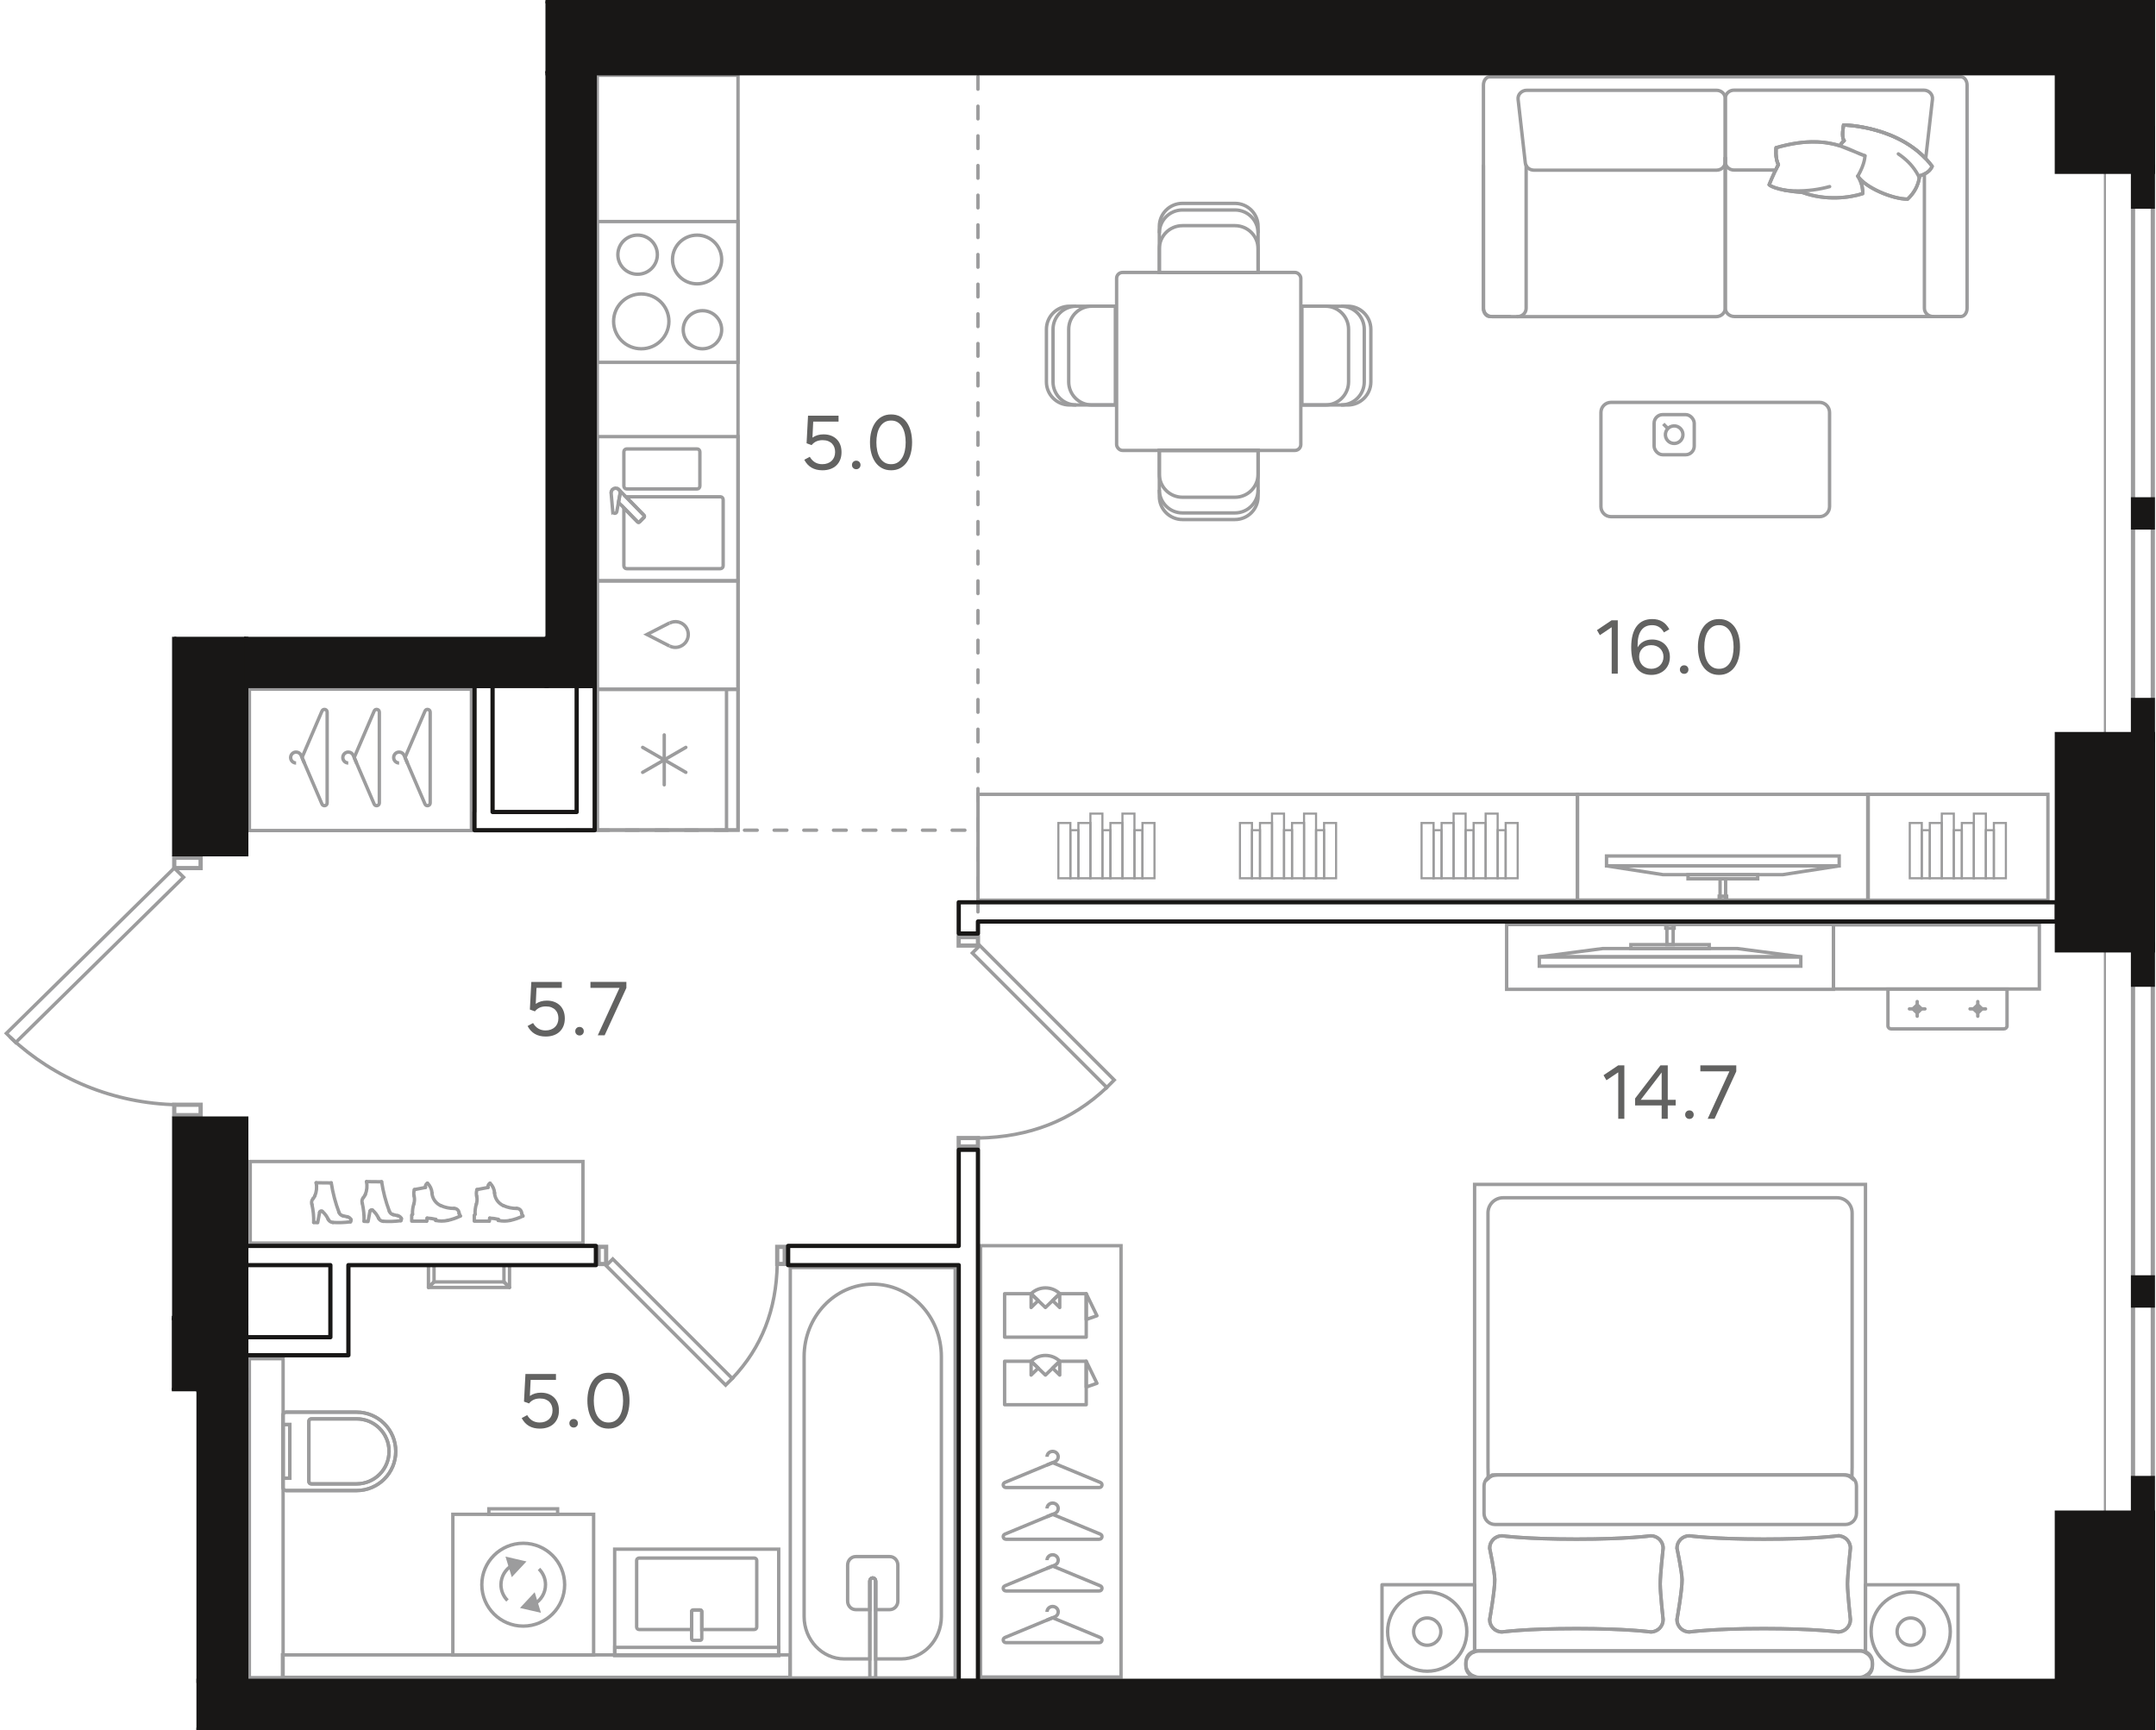 <?xml version="1.0" encoding="UTF-8"?>
<svg id="_Слой_1" data-name="Слой 1" xmlns="http://www.w3.org/2000/svg" xmlns:xlink="http://www.w3.org/1999/xlink" viewBox="0 0 508.677 408.189">
  <defs>
    <clipPath id="clippath-1">
      <polygon points="128.693 0 128.693 150.236 0 150.236 0 265.748 40.535 265.748 40.535 328.252 46.346 328.252 46.346 408.189 508.677 408.189 508.677 0 128.693 0" fill="none"/>
    </clipPath>
    <clipPath id="clippath-2">
      <polygon points="128.693 0 128.693 150.236 0 150.236 0 265.748 40.535 265.748 40.535 328.252 46.346 328.252 46.346 408.189 508.677 408.189 508.677 0 128.693 0" fill="none"/>
    </clipPath>
    <clipPath id="clippath-3">
      <polygon points="128.693 0 128.693 150.236 0 150.236 0 265.748 40.535 265.748 40.535 328.252 46.346 328.252 46.346 408.189 508.677 408.189 508.677 0 128.693 0" fill="none"/>
    </clipPath>
    <clipPath id="clippath-4">
      <polygon points="128.693 0 128.693 150.236 0 150.236 0 265.748 40.535 265.748 40.535 328.252 46.346 328.252 46.346 408.189 508.677 408.189 508.677 0 128.693 0" fill="none"/>
    </clipPath>
    <clipPath id="clippath-5">
      <polygon points="128.693 0 128.693 150.236 0 150.236 0 265.748 40.535 265.748 40.535 328.252 46.346 328.252 46.346 408.189 508.677 408.189 508.677 0 128.693 0" fill="none"/>
    </clipPath>
    <clipPath id="clippath-6">
      <polygon points="128.693 0 128.693 150.236 0 150.236 0 265.748 40.535 265.748 40.535 328.252 46.346 328.252 46.346 408.189 508.677 408.189 508.677 0 128.693 0" fill="none"/>
    </clipPath>
    <clipPath id="clippath-8">
      <polygon points="128.693 0 128.693 150.236 0 150.236 0 265.748 40.535 265.748 40.535 328.252 46.346 328.252 46.346 408.189 508.677 408.189 508.677 0 128.693 0" fill="none"/>
    </clipPath>
    <clipPath id="clippath-9">
      <polygon points="128.693 0 128.693 150.236 0 150.236 0 265.748 40.535 265.748 40.535 328.252 46.346 328.252 46.346 408.189 508.677 408.189 508.677 0 128.693 0" fill="none"/>
    </clipPath>
    <clipPath id="clippath-10">
      <polygon points="128.693 0 128.693 150.236 0 150.236 0 265.748 40.535 265.748 40.535 328.252 46.346 328.252 46.346 408.189 508.677 408.189 508.677 0 128.693 0" fill="none"/>
    </clipPath>
    <clipPath id="clippath-11">
      <polygon points="128.693 0 128.693 150.236 0 150.236 0 265.748 40.535 265.748 40.535 328.252 46.346 328.252 46.346 408.189 508.677 408.189 508.677 0 128.693 0" fill="none"/>
    </clipPath>
    <clipPath id="clippath-13">
      <polygon points="128.693 0 128.693 150.236 0 150.236 0 265.748 40.535 265.748 40.535 328.252 46.346 328.252 46.346 408.189 508.677 408.189 508.677 0 128.693 0" fill="none"/>
    </clipPath>
    <clipPath id="clippath-14">
      <polygon points="128.693 0 128.693 150.236 0 150.236 0 265.748 40.535 265.748 40.535 328.252 46.346 328.252 46.346 408.189 508.677 408.189 508.677 0 128.693 0" fill="none"/>
    </clipPath>
    <clipPath id="clippath-15">
      <polygon points="128.693 0 128.693 150.236 0 150.236 0 265.748 40.535 265.748 40.535 328.252 46.346 328.252 46.346 408.189 508.677 408.189 508.677 0 128.693 0" fill="none"/>
    </clipPath>
    <clipPath id="clippath-17">
      <polygon points="128.693 0 128.693 150.236 0 150.236 0 265.748 40.535 265.748 40.535 328.252 46.346 328.252 46.346 408.189 508.677 408.189 508.677 0 128.693 0" fill="none"/>
    </clipPath>
    <clipPath id="clippath-18">
      <polygon points="128.693 0 128.693 150.236 0 150.236 0 265.748 40.535 265.748 40.535 328.252 46.346 328.252 46.346 408.189 508.677 408.189 508.677 0 128.693 0" fill="none"/>
    </clipPath>
    <clipPath id="clippath-19">
      <polygon points="128.693 0 128.693 150.236 0 150.236 0 265.748 40.535 265.748 40.535 328.252 46.346 328.252 46.346 408.189 508.677 408.189 508.677 0 128.693 0" fill="none"/>
    </clipPath>
    <clipPath id="clippath-20">
      <polygon points="128.693 0 128.693 150.236 0 150.236 0 265.748 40.535 265.748 40.535 328.252 46.346 328.252 46.346 408.189 508.677 408.189 508.677 0 128.693 0" fill="none"/>
    </clipPath>
    <clipPath id="clippath-21">
      <polygon points="128.693 0 128.693 150.236 0 150.236 0 265.748 40.535 265.748 40.535 328.252 46.346 328.252 46.346 408.189 508.677 408.189 508.677 0 128.693 0" fill="none"/>
    </clipPath>
    <clipPath id="clippath-22">
      <polygon points="128.693 0 128.693 150.236 0 150.236 0 265.748 40.535 265.748 40.535 328.252 46.346 328.252 46.346 408.189 508.677 408.189 508.677 0 128.693 0" fill="none"/>
    </clipPath>
    <clipPath id="clippath-23">
      <polygon points="128.693 0 128.693 150.236 0 150.236 0 265.748 40.535 265.748 40.535 328.252 46.346 328.252 46.346 408.189 508.677 408.189 508.677 0 128.693 0" fill="none"/>
    </clipPath>
    <clipPath id="clippath-24">
      <polygon points="128.693 0 128.693 150.236 0 150.236 0 265.748 40.535 265.748 40.535 328.252 46.346 328.252 46.346 408.189 508.677 408.189 508.677 0 128.693 0" fill="none"/>
    </clipPath>
    <clipPath id="clippath-25">
      <polygon points="128.693 0 128.693 150.236 0 150.236 0 265.748 40.535 265.748 40.535 328.252 46.346 328.252 46.346 408.189 508.677 408.189 508.677 0 128.693 0" fill="none"/>
    </clipPath>
    <clipPath id="clippath-26">
      <polygon points="128.693 0 128.693 150.236 0 150.236 0 265.748 40.535 265.748 40.535 328.252 46.346 328.252 46.346 408.189 508.677 408.189 508.677 0 128.693 0" fill="none"/>
    </clipPath>
    <clipPath id="clippath-27">
      <polygon points="128.693 0 128.693 150.236 0 150.236 0 265.748 40.535 265.748 40.535 328.252 46.346 328.252 46.346 408.189 508.677 408.189 508.677 0 128.693 0" fill="none"/>
    </clipPath>
    <clipPath id="clippath-28">
      <polygon points="128.693 0 128.693 150.236 0 150.236 0 265.748 40.535 265.748 40.535 328.252 46.346 328.252 46.346 408.189 508.677 408.189 508.677 0 128.693 0" fill="none"/>
    </clipPath>
    <clipPath id="clippath-29">
      <polygon points="128.693 0 128.693 150.236 0 150.236 0 265.748 40.535 265.748 40.535 328.252 46.346 328.252 46.346 408.189 508.677 408.189 508.677 0 128.693 0" fill="none"/>
    </clipPath>
    <clipPath id="clippath-30">
      <polygon points="128.693 0 128.693 150.236 0 150.236 0 265.748 40.535 265.748 40.535 328.252 46.346 328.252 46.346 408.189 508.677 408.189 508.677 0 128.693 0" fill="none"/>
    </clipPath>
    <clipPath id="clippath-31">
      <polygon points="128.693 0 128.693 150.236 0 150.236 0 265.748 40.535 265.748 40.535 328.252 46.346 328.252 46.346 408.189 508.677 408.189 508.677 0 128.693 0" fill="none"/>
    </clipPath>
    <clipPath id="clippath-32">
      <polygon points="128.693 0 128.693 150.236 0 150.236 0 265.748 40.535 265.748 40.535 328.252 46.346 328.252 46.346 408.189 508.677 408.189 508.677 0 128.693 0" fill="none"/>
    </clipPath>
    <clipPath id="clippath-33">
      <polygon points="128.693 0 128.693 150.236 0 150.236 0 265.748 40.535 265.748 40.535 328.252 46.346 328.252 46.346 408.189 508.677 408.189 508.677 0 128.693 0" fill="none"/>
    </clipPath>
    <clipPath id="clippath-34">
      <polygon points="128.693 0 128.693 150.236 0 150.236 0 265.748 40.535 265.748 40.535 328.252 46.346 328.252 46.346 408.189 508.677 408.189 508.677 0 128.693 0" fill="none"/>
    </clipPath>
    <clipPath id="clippath-35">
      <polygon points="128.693 0 128.693 150.236 0 150.236 0 265.748 40.535 265.748 40.535 328.252 46.346 328.252 46.346 408.189 508.677 408.189 508.677 0 128.693 0" fill="none"/>
    </clipPath>
    <clipPath id="clippath-36">
      <polygon points="128.693 0 128.693 150.236 0 150.236 0 265.748 40.535 265.748 40.535 328.252 46.346 328.252 46.346 408.189 508.677 408.189 508.677 0 128.693 0" fill="none"/>
    </clipPath>
    <clipPath id="clippath-37">
      <polygon points="128.693 0 128.693 150.236 0 150.236 0 265.748 40.535 265.748 40.535 328.252 46.346 328.252 46.346 408.189 508.677 408.189 508.677 0 128.693 0" fill="none"/>
    </clipPath>
    <clipPath id="clippath-38">
      <polygon points="128.693 0 128.693 150.236 0 150.236 0 265.748 40.535 265.748 40.535 328.252 46.346 328.252 46.346 408.189 508.677 408.189 508.677 0 128.693 0" fill="none"/>
    </clipPath>
  </defs>
  <rect x="106.841" y="357.273" width="33.215" height="33.216" fill="none" stroke="#9c9c9d" stroke-miterlimit="10" stroke-width=".8"/>
  <polygon points="120.927 371.324 123.451 368.628 119.85 367.792 120.927 371.324" fill="#9c9c9d"/>
  <polygon points="119.849 367.792 123.451 368.628 120.927 371.324 119.849 367.792" fill="none" stroke="#9c9c9d" stroke-miterlimit="10" stroke-width=".8"/>
  <polygon points="123.448 379.133 127.05 379.968 125.972 376.437 123.448 379.133" fill="#9c9c9d"/>
  <polygon points="127.049 379.969 123.447 379.133 125.971 376.437 127.049 379.969" fill="none" stroke="#9c9c9d" stroke-miterlimit="10" stroke-width=".8"/>
  <g clip-path="url(#clippath-1)">
    <path d="M113.677,373.88c0,5.396,4.378,9.772,9.774,9.772s9.77-4.376,9.77-9.772-4.378-9.772-9.77-9.772-9.774,4.376-9.774,9.772Z" fill="none" stroke="#9c9c9d" stroke-miterlimit="10" stroke-width=".8"/>
    <path d="M120.868,369.302c-1.596.904-2.674,2.614-2.674,4.58,0,1.45.588,2.762,1.542,3.714" fill="none" stroke="#9c9c9d" stroke-miterlimit="10" stroke-width=".8"/>
    <path d="M126.031,378.459c1.596-.904,2.674-2.614,2.674-4.58,0-1.452-.588-2.762-1.542-3.714" fill="none" stroke="#9c9c9d" stroke-miterlimit="10" stroke-width=".8"/>
  </g>
  <rect x="115.339" y="355.977" width="16.22" height="1.296" fill="none" stroke="#9c9c9d" stroke-miterlimit="10" stroke-width=".8"/>
  <g clip-path="url(#clippath-2)">
    <path d="M93.374,342.422h0c0-5.106-4.138-9.248-9.248-9.248h-16.66c-.384,0-.692.31-.692.69l.002,17.116c0,.386.306.69.69.69h16.66c5.106,0,9.248-4.14,9.248-9.248" fill="none" stroke="#9c9c9d" stroke-miterlimit="10" stroke-width=".8"/>
    <path d="M91.796,342.422h0c0-4.234-3.436-7.67-7.67-7.67h-10.684c-.318,0-.57.258-.57.572v14.196c0,.318.252.572.57.572h10.684c4.234,0,7.67-3.43,7.67-7.67" fill="none" stroke="#9c9c9d" stroke-miterlimit="10" stroke-width=".8"/>
  </g>
  <rect x="66.775" y="336.091" width="1.606" height="12.67" fill="none" stroke="#9c9c9d" stroke-miterlimit="10" stroke-width=".8"/>
  <g clip-path="url(#clippath-3)">
    <path d="M93.374,342.422h0c0-5.106-4.138-9.248-9.248-9.248h-16.66c-.384,0-.692.31-.692.69l.002,17.116c0,.386.306.69.69.69h16.66c5.106,0,9.248-4.14,9.248-9.248Z" fill="none" stroke="#9c9c9d" stroke-miterlimit="10" stroke-width=".8"/>
    <path d="M91.796,342.422h0c0-4.234-3.436-7.67-7.67-7.67h-10.684c-.318,0-.57.258-.57.572v14.196c0,.318.252.572.57.572h10.684c4.234,0,7.67-3.43,7.67-7.67Z" fill="none" stroke="#9c9c9d" stroke-miterlimit="10" stroke-width=".8"/>
  </g>
  <rect x="66.775" y="336.091" width="1.606" height="12.67" fill="none" stroke="#9c9c9d" stroke-miterlimit="10" stroke-width=".8"/>
  <rect x="66.649" y="390.444" width="119.742" height="5.294" fill="none" stroke="#9c9c9d" stroke-miterlimit="10" stroke-width=".8"/>
  <rect x="58.831" y="320.556" width="7.964" height="75.26" fill="none" stroke="#9c9c9d" stroke-miterlimit="10" stroke-width=".8"/>
  <rect x="145.041" y="388.667" width="38.664" height="1.898" fill="none" stroke="#9c9c9d" stroke-miterlimit="10" stroke-width=".8"/>
  <g clip-path="url(#clippath-4)">
    <path d="M150.777,384.453h12.4v-4.228c0-.208.166-.38.38-.38h1.634c.21,0,.382.172.382.38v4.228h12.398c.314,0,.572-.258.572-.574v-15.716c0-.316-.258-.57-.572-.57h-27.194c-.316,0-.57.254-.57.57v15.716c0,.316.254.574.57.574Z" fill="none" stroke="#9c9c9d" stroke-miterlimit="10" stroke-width=".8"/>
    <path d="M163.557,379.846h1.634c.21,0,.382.17.382.38v6.392c0,.214-.172.384-.382.384h-1.634c-.214,0-.38-.17-.38-.384v-6.392c0-.21.166-.38.38-.38Z" fill="none" stroke="#9c9c9d" stroke-miterlimit="10" stroke-width=".8"/>
  </g>
  <rect x="145.022" y="365.5" width="38.702" height="25.06" fill="none" stroke="#9c9c9d" stroke-miterlimit="10" stroke-width=".8"/>
  <g clip-path="url(#clippath-5)">
    <path d="M199.206,391.393h6.02v-18.382c0-.404.306-.728.686-.728.378,0,.684.324.684.728v18.382h6.02c5.238,0,9.486-4.486,9.486-10.02v-61.284c0-9.45-7.248-17.108-16.19-17.108s-16.192,7.658-16.192,17.108v61.284c0,5.532,4.244,10.02,9.486,10.02Z" fill="none" stroke="#9c9c9d" stroke-miterlimit="10" stroke-width=".8"/>
    <path d="M206.596,373.01v22.866h-1.37v-22.866c0-.404.308-.728.686-.728s.684.324.684.728Z" fill="none" stroke="#9c9c9d" stroke-miterlimit="10" stroke-width=".8"/>
  </g>
  <rect x="186.459" y="299.057" width="38.902" height="96.82" fill="none" stroke="#9c9c9d" stroke-miterlimit="10" stroke-width=".8"/>
  <g clip-path="url(#clippath-6)">
    <path d="M201.889,379.76h3.338v-6.75c0-.402.306-.728.684-.728s.686.326.686.728v6.75h3.334c1.05,0,1.902-.898,1.902-2.004v-8.502c0-1.106-.852-2.004-1.902-2.004h-8.042c-1.052,0-1.9.898-1.9,2.004l-.002,8.502c0,1.106.85,2.004,1.902,2.004Z" fill="none" stroke="#9c9c9d" stroke-miterlimit="10" stroke-width=".8"/>
  </g>
  <line x1="101.089" y1="303.755" x2="102.405" y2="302.443" fill="none" stroke="#9c9c9d" stroke-miterlimit="10" stroke-width=".8"/>
  <line x1="120.214" y1="303.755" x2="118.902" y2="302.443" fill="none" stroke="#9c9c9d" stroke-miterlimit="10" stroke-width=".8"/>
  <polyline points="118.902 298.682 118.902 302.442 102.406 302.442 102.406 298.682" fill="none" stroke="#9c9c9d" stroke-linecap="round" stroke-linejoin="round" stroke-width=".8"/>
  <polyline points="120.214 298.682 120.214 303.754 101.088 303.754 101.088 298.682" fill="none" stroke="#9c9c9d" stroke-linecap="round" stroke-linejoin="round" stroke-width=".8"/>
  <line x1="101.089" y1="303.755" x2="102.405" y2="302.443" fill="none" stroke="#9c9c9d" stroke-linecap="round" stroke-linejoin="round" stroke-width=".8"/>
  <line x1="120.214" y1="303.755" x2="118.902" y2="302.443" fill="none" stroke="#9c9c9d" stroke-linecap="round" stroke-linejoin="round" stroke-width=".8"/>
  <rect x="140.909" y="162.653" width="33.216" height="33.216" fill="none" stroke="#9c9c9d" stroke-miterlimit="10" stroke-width=".8"/>
  <line x1="171.412" y1="195.871" x2="171.412" y2="162.655" fill="none" stroke="#9c9c9d" stroke-miterlimit="10" stroke-width=".8"/>
  <line x1="156.718" y1="185.161" x2="156.718" y2="173.391" fill="none" stroke="#9c9c9d" stroke-linecap="round" stroke-linejoin="round" stroke-width=".8"/>
  <line x1="151.624" y1="182.219" x2="161.812" y2="176.331" fill="none" stroke="#9c9c9d" stroke-linecap="round" stroke-linejoin="round" stroke-width=".8"/>
  <line x1="161.814" y1="182.219" x2="151.626" y2="176.331" fill="none" stroke="#9c9c9d" stroke-linecap="round" stroke-linejoin="round" stroke-width=".8"/>
  <rect x="140.909" y="17.752" width="33.215" height="178.054" fill="none" stroke="#9c9c9d" stroke-miterlimit="10" stroke-width=".8"/>
  <rect x="140.909" y="103.013" width="33.216" height="34.058" fill="none" stroke="#9c9c9d" stroke-miterlimit="10" stroke-width=".8"/>
  <g clip-path="url(#clippath-8)">
    <path d="M165.126,114.679v-8.086c0-.374-.296-.678-.662-.678h-16.608c-.364,0-.664.304-.664.678v8.086c0,.38.3.682.664.682h16.608c.366,0,.662-.302.662-.682Z" fill="none" stroke="#9c9c9d" stroke-miterlimit="10" stroke-width=".8"/>
    <path d="M147.193,133.493v-13.674l3.236,3.32c.13.132.336.132.466,0l1.048-1.074c.128-.132.128-.346,0-.48l-4.22-4.326c.05-.012.082-.058.136-.058h22.094c.37,0,.666.304.666.684v15.608c0,.374-.296.68-.666.68h-22.094c-.37,0-.666-.306-.666-.68Z" fill="none" stroke="#9c9c9d" stroke-miterlimit="10" stroke-width=".8"/>
    <path d="M144.189,116.32c0-.02-.006-.04-.006-.06l.006.06Z" fill="none" stroke="#9c9c9d" stroke-miterlimit="10" stroke-width=".8"/>
    <path d="M145.081,115.213c.064-.01.126-.032.19-.03-.066-.002-.126.018-.19.03Z" fill="none" stroke="#9c9c9d" stroke-miterlimit="10" stroke-width=".8"/>
    <path d="M144.278,115.834c-.03.07-.042.15-.058.23.016-.08.026-.156.058-.23Z" fill="none" stroke="#9c9c9d" stroke-miterlimit="10" stroke-width=".8"/>
    <path d="M144.422,115.615c.028-.036.04-.078.074-.112.004-.004.01-.006.016-.012-.036.036-.058.084-.09.124Z" fill="none" stroke="#9c9c9d" stroke-miterlimit="10" stroke-width=".8"/>
    <path d="M145.965,115.473c.014.012.03.016.042.03l.014.012c-.016-.016-.038-.026-.056-.042Z" fill="none" stroke="#9c9c9d" stroke-miterlimit="10" stroke-width=".8"/>
    <path d="M150.43,123.139l-4.504-4.62.398-2.19c.014-.298-.09-.572-.268-.778l5.886,6.034c.13.134.13.348,0,.48l-1.048,1.074c-.128.132-.334.132-.464,0Z" fill="none" stroke="#9c9c9d" stroke-miterlimit="10" stroke-width=".8"/>
    <path d="M144.864,115.257c-.042.018-.076.05-.116.072.04-.022.074-.054.116-.072Z" fill="none" stroke="#9c9c9d" stroke-miterlimit="10" stroke-width=".8"/>
    <path d="M145.673,115.272c-.05-.022-.108-.028-.162-.042.054.016.11.02.162.042Z" fill="none" stroke="#9c9c9d" stroke-miterlimit="10" stroke-width=".8"/>
    <path d="M144.568,120.658c.05.574.856.612.958.046l.798-4.374c.028-.61-.428-1.126-1.022-1.152-.588-.028-1.09.44-1.122,1.046l.388,4.434Z" fill="none" stroke="#9c9c9d" stroke-miterlimit="10" stroke-width=".8"/>
  </g>
  <rect x="140.909" y="52.271" width="33.216" height="33.216" fill="none" stroke="#9c9c9d" stroke-miterlimit="10" stroke-width=".8"/>
  <g clip-path="url(#clippath-9)">
    <path d="M155.094,60.087c0-2.552-2.086-4.618-4.658-4.618s-4.658,2.066-4.658,4.618,2.088,4.616,4.658,4.616,4.658-2.064,4.658-4.616Z" fill="none" stroke="#9c9c9d" stroke-miterlimit="10" stroke-width=".8"/>
    <path d="M157.82,75.818c0-3.568-2.918-6.466-6.524-6.466s-6.528,2.898-6.528,6.466,2.922,6.47,6.528,6.47,6.524-2.898,6.524-6.47Z" fill="none" stroke="#9c9c9d" stroke-miterlimit="10" stroke-width=".8"/>
    <path d="M170.266,77.791c0-2.482-2.03-4.494-4.534-4.494s-4.538,2.012-4.538,4.494,2.03,4.496,4.538,4.496,4.534-2.012,4.534-4.496Z" fill="none" stroke="#9c9c9d" stroke-miterlimit="10" stroke-width=".8"/>
    <path d="M170.266,61.219c0-3.174-2.596-5.746-5.8-5.746s-5.798,2.572-5.798,5.746c-.002,3.176,2.594,5.748,5.798,5.748s5.8-2.572,5.8-5.748Z" fill="none" stroke="#9c9c9d" stroke-miterlimit="10" stroke-width=".8"/>
  </g>
  <rect x="140.909" y="137.007" width="33.216" height="25.598" fill="none" stroke="#9c9c9d" stroke-miterlimit="10" stroke-width=".8"/>
  <g clip-path="url(#clippath-10)">
    <path d="M157.988,152.418c1.28.656,2.822.296,3.74-.82.886-1.116.886-2.69,0-3.806-.918-1.116-2.46-1.444-3.74-.788" fill="none" stroke="#9c9c9d" stroke-miterlimit="10" stroke-width=".8"/>
  </g>
  <polyline points="157.956 152.418 152.64 149.694 157.956 146.972" fill="none" stroke="#9c9c9d" stroke-miterlimit="10" stroke-width=".8"/>
  <g clip-path="url(#clippath-11)">
    <path d="M253.902,95.547c-3.01,0-5.458-2.442-5.458-5.454l.002-12.394c0-3.012,2.446-5.45,5.456-5.45" fill="none" stroke="#9c9c9d" stroke-miterlimit="10" stroke-width=".8"/>
    <path d="M263.204,72.246h-5.604c-3.012,0-5.454,2.442-5.454,5.454v12.394c0,3.01,2.442,5.454,5.454,5.454h5.604v-23.302Z" fill="none" stroke="#9c9c9d" stroke-miterlimit="10" stroke-width=".8"/>
    <path d="M263.204,72.246h-10.868c-3.01,0-5.448,2.442-5.448,5.454v12.394c0,3.01,2.438,5.454,5.448,5.454h10.868v-23.302Z" fill="none" stroke="#9c9c9d" stroke-miterlimit="10" stroke-width=".8"/>
    <path d="M296.829,54.997c0-3.01-2.442-5.458-5.454-5.458h-12.394c-3.012,0-5.45,2.448-5.45,5.458" fill="none" stroke="#9c9c9d" stroke-miterlimit="10" stroke-width=".8"/>
    <path d="M273.528,64.299v-5.604c0-3.012,2.442-5.454,5.454-5.454h12.394c3.01,0,5.454,2.442,5.454,5.454v5.604h-23.302Z" fill="none" stroke="#9c9c9d" stroke-miterlimit="10" stroke-width=".8"/>
    <path d="M273.528,64.299v-10.868c0-3.01,2.442-5.448,5.454-5.448h12.394c3.01,0,5.454,2.438,5.454,5.448v10.868h-23.302Z" fill="none" stroke="#9c9c9d" stroke-miterlimit="10" stroke-width=".8"/>
    <path d="M273.529,115.558c0,3.01,2.442,5.458,5.454,5.458h12.394c3.012,0,5.45-2.448,5.45-5.458" fill="none" stroke="#9c9c9d" stroke-miterlimit="10" stroke-width=".8"/>
    <path d="M296.83,106.256v5.604c0,3.012-2.442,5.454-5.454,5.454h-12.394c-3.01,0-5.454-2.442-5.454-5.454v-5.604h23.302Z" fill="none" stroke="#9c9c9d" stroke-miterlimit="10" stroke-width=".8"/>
    <path d="M296.83,106.256v10.868c0,3.01-2.442,5.448-5.454,5.448h-12.394c-3.01,0-5.454-2.438-5.454-5.448v-10.868h23.302Z" fill="none" stroke="#9c9c9d" stroke-miterlimit="10" stroke-width=".8"/>
    <path d="M316.419,95.547c3.01,0,5.458-2.442,5.458-5.454v-12.394c0-3.012-2.448-5.45-5.458-5.45" fill="none" stroke="#9c9c9d" stroke-miterlimit="10" stroke-width=".8"/>
    <path d="M307.118,72.246h5.604c3.012,0,5.454,2.442,5.454,5.454v12.394c0,3.01-2.442,5.454-5.454,5.454h-5.604v-23.302Z" fill="none" stroke="#9c9c9d" stroke-miterlimit="10" stroke-width=".8"/>
    <path d="M307.118,72.246h10.868c3.01,0,5.448,2.442,5.448,5.454v12.394c0,3.01-2.438,5.454-5.448,5.454h-10.868v-23.302Z" fill="none" stroke="#9c9c9d" stroke-miterlimit="10" stroke-width=".8"/>
    <rect x="263.449" y="64.278" width="43.46" height="41.992" rx="1.392" ry="1.392" fill="none" stroke="#9c9c9d" stroke-miterlimit="10" stroke-width=".8"/>
    <path d="M356.231,74.677h-4.766c-.812,0-1.468-.872-1.468-1.94V20.073c0-1.072.656-1.946,1.468-1.946l111.17.002c.812,0,1.468.872,1.468,1.944v52.666c0,1.066-.656,1.938-1.468,1.938h-4.648" fill="none" stroke="#9c9c9d" stroke-linecap="round" stroke-linejoin="round" stroke-width=".8"/>
    <path d="M357.993,74.706h46.904c1.188,0,2.158-.906,2.158-2.018v-35.438" fill="none" stroke="#9c9c9d" stroke-linecap="round" stroke-linejoin="round" stroke-width=".8"/>
    <path d="M456.109,74.677h-46.904c-1.188,0-2.152-.906-2.152-2.018v-35.438" fill="none" stroke="#9c9c9d" stroke-linecap="round" stroke-linejoin="round" stroke-width=".8"/>
    <path d="M360.068,39.06v33.704c0,1.072-.928,1.94-2.074,1.94h-5.92c-1.146,0-2.076-.868-2.076-1.94v-33.704" fill="none" stroke="#9c9c9d" stroke-linecap="round" stroke-linejoin="round" stroke-width=".8"/>
    <path d="M404.978,40.151h-43.046c-1.062,0-1.952-.752-2.062-1.736l-1.696-14.97c-.136-1.144.828-2.144,2.054-2.144h44.75c1.146,0,2.074.874,2.074,1.94v14.97c0,1.068-.928,1.94-2.074,1.94Z" fill="none" stroke="#9c9c9d" stroke-linecap="round" stroke-linejoin="round" stroke-width=".8"/>
    <path d="M419.579,38.846c-.808-1.556-.526-3.998-.526-3.998,7.032-2.04,11.73-1.484,15.058-.448.004-.006.022-.044.064-.116.134-.228.464-.732.926-1.088-.178-.192-.274-.518-.32-.902-.138-1.148.188-2.804.188-2.804,0,0,.052,0,.154.004.206.008.606.026,1.16.074,2.498.216,8.138,1.03,13.302,4.096,1.678.996,3.302,2.238,4.756,3.766l1.594-14.012c.13-1.146-.834-2.146-2.062-2.146h-44.75c-1.144,0-2.066.874-2.066,1.942v14.968c0,1.07.922,1.94,2.066,1.94h9.81c.208-.428.422-.86.646-1.276Z" fill="none" stroke="#9c9c9d" stroke-linecap="round" stroke-linejoin="round" stroke-width=".8"/>
    <path d="M419.579,38.846c-.808-1.556-.526-3.998-.526-3.998,12.738-3.696,17.844,1.118,20.95,1.896l-5.898-2.336s.38-.738.996-1.214c-.71-.76-.132-3.704-.132-3.704,0,0,13.744.154,20.9,9.74-.742,1.816-2.992,2.246-2.992,2.246,0,0-.012,2.912-2.81,5.506-3.518.008-9.958-2.684-11.744-5.432,0,0,1.3,1.876,1.148,4.128-3.04.98-8.644,1.756-14.202-.276-6.76-.536-7.866-1.822-7.866-1.822,0,0,1.026-2.586,2.176-4.734Z" fill="none" stroke="#9c9c9d" stroke-linecap="round" stroke-linejoin="round" stroke-width=".8"/>
    <path d="M440.004,36.743s.058,1.84-1.682,4.806" fill="none" stroke="#9c9c9d" stroke-linecap="round" stroke-linejoin="round" stroke-width=".8"/>
    <path d="M419.054,34.848s-.282,2.442.526,3.998c-1.15,2.148-2.178,4.734-2.178,4.734,0,0,1.106,1.286,7.868,1.822,5.556,2.032,11.16,1.256,14.2.276.154-2.252-1.148-4.128-1.148-4.128,1.786,2.748,8.228,5.44,11.746,5.432,2.798-2.594,2.808-5.504,2.808-5.504,0,0,2.252-.432,2.994-2.248-7.158-9.586-20.902-9.74-20.902-9.74,0,0-.578,2.944.134,3.704-.616.476-.996,1.214-.996,1.214" fill="none" stroke="#9c9c9d" stroke-linecap="round" stroke-linejoin="round" stroke-width=".8"/>
    <path d="M431.677,44.024c-2.328.638-5.232,1.128-8.552,1-.706-.026-1.384-.08-2.03-.154" fill="none" stroke="#9c9c9d" stroke-linecap="round" stroke-linejoin="round" stroke-width=".8"/>
    <path d="M447.884,36.308c1.514,1.024,3.114,2.436,4.286,4.356.25.408.464.812.648,1.208" fill="none" stroke="#9c9c9d" stroke-linecap="round" stroke-linejoin="round" stroke-width=".8"/>
    <path d="M454.033,41.062v31.672c0,1.074.932,1.946,2.078,1.946h5.92" fill="none" stroke="#9c9c9d" stroke-linecap="round" stroke-linejoin="round" stroke-width=".8"/>
    <path d="M431.656,97.301v22.224c0,1.312-1.064,2.374-2.37,2.374h-49.192c-1.312,0-2.376-1.062-2.376-2.374v-22.224c0-1.306,1.064-2.37,2.376-2.37h49.192c1.306,0,2.37,1.064,2.37,2.37Z" fill="none" stroke="#9c9c9d" stroke-miterlimit="10" stroke-width=".8"/>
    <rect x="390.261" y="97.819" width="9.47" height="9.47" rx="2.038" ry="2.038" fill="none" stroke="#9c9c9d" stroke-miterlimit="10" stroke-width=".8"/>
    <path d="M394.844,100.49c1.138-.088,2.134.77,2.218,1.908.084,1.144-.77,2.134-1.912,2.218-1.14.088-2.134-.77-2.218-1.912-.084-1.138.774-2.13,1.912-2.214Z" fill="none" stroke="#9c9c9d" stroke-miterlimit="10" stroke-width=".8"/>
  </g>
  <line x1="392.428" y1="100.016" x2="393.508" y2="101.096" fill="none" stroke="#9c9c9d" stroke-miterlimit="10" stroke-width=".8"/>
  <rect x="355.471" y="218.125" width="77.104" height="15.29" fill="none" stroke="#9c9c9d" stroke-miterlimit="10" stroke-width=".8"/>
  <rect x="363.173" y="225.747" width="61.702" height="2.206" fill="none" stroke="#9c9c9d" stroke-miterlimit="10" stroke-width=".8"/>
  <polygon points="424.875 225.749 363.173 225.749 378.143 223.791 409.901 223.791 424.875 225.749" fill="none" stroke="#9c9c9d" stroke-miterlimit="10" stroke-width=".8"/>
  <rect x="393.287" y="218.127" width="1.47" height="4.742" fill="none" stroke="#9c9c9d" stroke-miterlimit="10" stroke-width=".8"/>
  <rect x="384.783" y="222.867" width="18.48" height=".922" fill="none" stroke="#9c9c9d" stroke-miterlimit="10" stroke-width=".8"/>
  <rect x="393.023" y="218.121" width="1.968" height=".87" fill="none" stroke="#9c9c9d" stroke-miterlimit="10" stroke-width=".8"/>
  <line x1="454.164" y1="238.03" x2="450.506" y2="238.03" fill="none" stroke="#9c9c9d" stroke-linecap="round" stroke-linejoin="round" stroke-width=".8"/>
  <line x1="452.336" y1="239.758" x2="452.336" y2="236.3" fill="none" stroke="#9c9c9d" stroke-linecap="round" stroke-linejoin="round" stroke-width=".8"/>
  <line x1="468.46" y1="238.03" x2="464.802" y2="238.03" fill="none" stroke="#9c9c9d" stroke-linecap="round" stroke-linejoin="round" stroke-width=".8"/>
  <line x1="466.631" y1="239.758" x2="466.631" y2="236.3" fill="none" stroke="#9c9c9d" stroke-linecap="round" stroke-linejoin="round" stroke-width=".8"/>
  <g clip-path="url(#clippath-13)">
    <path d="M445.433,233.354v8.678c0,.4.338.72.758.72l26.582-.002c.422,0,.76-.32.76-.718v-8.678h-28.1Z" fill="none" stroke="#9c9c9d" stroke-miterlimit="10" stroke-width=".8"/>
    <path d="M452.143,237.257l-.622.592c-.108.098-.108.262,0,.36l.622.592c.104.098.278.098.386,0l.622-.592c.104-.098.104-.262,0-.36l-.622-.592c-.108-.1-.282-.1-.386,0Z" fill="none" stroke="#9c9c9d" stroke-miterlimit="10" stroke-width=".8"/>
    <path d="M466.439,237.257l-.622.592c-.108.098-.108.26,0,.36l.622.59c.104.1.278.1.386,0l.622-.59c.104-.1.104-.262,0-.36l-.622-.592c-.108-.1-.282-.1-.386,0Z" fill="none" stroke="#9c9c9d" stroke-miterlimit="10" stroke-width=".8"/>
  </g>
  <rect x="432.575" y="218.201" width="48.578" height="15.134" fill="none" stroke="#9c9c9d" stroke-miterlimit="10" stroke-width=".8"/>
  <g clip-path="url(#clippath-14)">
    <path d="M389.47,362.346s-5.574.788-17.542.788-17.542-.788-17.542-.788c-1.616,0-2.922,1.306-2.922,2.922,0,0,1.172,5.528,1.206,7.396.042,2.378-1.206,9.446-1.206,9.446,0,1.612,1.306,2.922,2.922,2.922,0,0,5.57-.792,17.542-.792s17.542.79,17.542.79c1.616,0,2.922-1.308,2.922-2.92,0,0-.69-6.286-.69-8.386-.006-2.122.69-8.456.69-8.456,0-1.616-1.306-2.922-2.922-2.922" fill="none" stroke="#9c9c9d" stroke-miterlimit="10" stroke-width=".8"/>
    <path d="M433.659,362.345s-5.57.788-17.538.788-17.542-.788-17.542-.788c-1.616,0-2.926,1.306-2.926,2.922,0,0,1.174,5.528,1.21,7.398.042,2.376-1.21,9.446-1.21,9.446,0,1.61,1.31,2.92,2.926,2.92,0,0,5.568-.792,17.542-.792s17.538.792,17.538.792c1.618,0,2.924-1.31,2.924-2.92,0,0-.69-6.286-.694-8.388,0-2.122.694-8.456.694-8.456,0-1.616-1.306-2.922-2.924-2.922" fill="none" stroke="#9c9c9d" stroke-miterlimit="10" stroke-width=".8"/>
    <path d="M434.953,347.976h-81.766c-.804,0-1.524.326-2.068.834l-.05-2.6v-60.056c0-1.966,1.594-3.562,3.558-3.562h78.79c1.968,0,3.562,1.594,3.562,3.562v60.056l-.054,2.534c-.536-.462-1.21-.768-1.972-.768Z" fill="none" stroke="#9c9c9d" stroke-miterlimit="10" stroke-width=".8"/>
    <path d="M352.743,347.977h82.652c1.44,0,2.61,1.17,2.61,2.61v6.48c0,1.439-1.169,2.608-2.608,2.608h-82.654c-1.439,0-2.608-1.169-2.608-2.608v-6.482c0-1.439,1.169-2.608,2.608-2.608Z" fill="none" stroke="#9c9c9d" stroke-miterlimit="10" stroke-width=".8"/>
    <path d="M440.133,395.742v-.39c.962-.512,1.642-1.494,1.642-2.662v-.14c0-1.166-.68-2.148-1.642-2.662v-15.99h21.85v21.844h-21.85Z" fill="none" stroke="#9c9c9d" stroke-linecap="round" stroke-linejoin="round" stroke-width=".8"/>
    <path d="M345.846,392.551v.14c0,1.336.872,2.44,2.066,2.852v.198h-21.85v-21.844h21.85v15.8c-1.194.414-2.066,1.518-2.066,2.854Z" fill="none" stroke="#9c9c9d" stroke-linecap="round" stroke-linejoin="round" stroke-width=".8"/>
    <path d="M348.893,395.742h-.982v-.198c.312.108.634.198.982.198Z" fill="none" stroke="#9c9c9d" stroke-miterlimit="10" stroke-width=".8"/>
    <path d="M440.133,395.353v.39h-1.406c.516-.002.98-.162,1.406-.39Z" fill="none" stroke="#9c9c9d" stroke-miterlimit="10" stroke-width=".8"/>
    <path d="M438.722,389.499h-89.824c-.35,0-.674.09-.986.198v-110.258h92.22v110.45c-.426-.228-.892-.39-1.41-.39Z" fill="none" stroke="#9c9c9d" stroke-miterlimit="10" stroke-width=".8"/>
    <path d="M348.454,389.5h90.71c1.44,0,2.61,1.17,2.61,2.61v1.026c0,1.439-1.169,2.608-2.608,2.608h-90.712c-1.439,0-2.608-1.169-2.608-2.608v-1.028c0-1.439,1.169-2.608,2.608-2.608Z" fill="none" stroke="#9c9c9d" stroke-miterlimit="10" stroke-width=".8"/>
    <path d="M346.075,384.954c0,5.156-4.18,9.34-9.34,9.34s-9.346-4.184-9.346-9.34,4.186-9.34,9.346-9.34,9.34,4.18,9.34,9.34Z" fill="none" stroke="#9c9c9d" stroke-miterlimit="10" stroke-width=".8"/>
    <path d="M339.949,384.954c0,1.774-1.438,3.214-3.218,3.214-1.77,0-3.208-1.44-3.208-3.214s1.438-3.218,3.208-3.218c1.78,0,3.218,1.44,3.218,3.218Z" fill="none" stroke="#9c9c9d" stroke-miterlimit="10" stroke-width=".8"/>
    <path d="M460.145,384.955c0,5.156-4.18,9.34-9.34,9.34s-9.346-4.184-9.346-9.34,4.186-9.34,9.346-9.34,9.34,4.18,9.34,9.34Z" fill="none" stroke="#9c9c9d" stroke-miterlimit="10" stroke-width=".8"/>
    <path d="M454.019,384.955c0,1.774-1.438,3.214-3.218,3.214-1.77,0-3.208-1.44-3.208-3.214s1.438-3.218,3.208-3.218c1.78,0,3.218,1.44,3.218,3.218Z" fill="none" stroke="#9c9c9d" stroke-miterlimit="10" stroke-width=".8"/>
    <path d="M389.47,362.346s-5.574.788-17.542.788-17.542-.788-17.542-.788c-1.616,0-2.922,1.306-2.922,2.922,0,0,1.172,5.528,1.206,7.396.042,2.378-1.206,9.446-1.206,9.446,0,1.612,1.306,2.922,2.922,2.922,0,0,5.57-.792,17.542-.792s17.542.79,17.542.79c1.616,0,2.922-1.308,2.922-2.92,0,0-.69-6.286-.69-8.386-.006-2.122.69-8.456.69-8.456,0-1.616-1.306-2.922-2.922-2.922Z" fill="none" stroke="#9c9c9d" stroke-miterlimit="10" stroke-width=".8"/>
    <path d="M433.659,362.345s-5.57.788-17.538.788-17.542-.788-17.542-.788c-1.616,0-2.926,1.306-2.926,2.922,0,0,1.174,5.528,1.21,7.398.042,2.376-1.21,9.446-1.21,9.446,0,1.61,1.31,2.92,2.926,2.92,0,0,5.568-.792,17.542-.792s17.538.792,17.538.792c1.618,0,2.924-1.31,2.924-2.92,0,0-.69-6.286-.694-8.388,0-2.122.694-8.456.694-8.456,0-1.616-1.306-2.922-2.924-2.922Z" fill="none" stroke="#9c9c9d" stroke-miterlimit="10" stroke-width=".8"/>
    <path d="M89.497,168.01v21.438c0,.692-.95.888-1.222.252l-4.6-10.718c-.062-.162-.062-.342,0-.502l4.604-10.72c.268-.634,1.218-.44,1.218.25Z" fill="none" stroke="#9c9c9d" stroke-miterlimit="10" stroke-width=".8"/>
    <path d="M84.156,180.09l-.816-1.9h.004c-.206-.444-.654-.75-1.172-.75-.71,0-1.286.578-1.286,1.29s.576,1.284,1.286,1.284" fill="none" stroke="#9c9c9d" stroke-miterlimit="10" stroke-width=".8"/>
    <path d="M101.493,168.01v21.438c0,.692-.95.888-1.222.252l-4.6-10.718c-.062-.162-.062-.342,0-.502l4.604-10.72c.268-.634,1.218-.44,1.218.25Z" fill="none" stroke="#9c9c9d" stroke-miterlimit="10" stroke-width=".8"/>
    <path d="M96.152,180.09l-.816-1.9h.004c-.206-.444-.654-.75-1.172-.75-.71,0-1.286.578-1.286,1.29s.576,1.284,1.286,1.284" fill="none" stroke="#9c9c9d" stroke-miterlimit="10" stroke-width=".8"/>
    <path d="M77.186,168.01v21.438c0,.692-.95.888-1.222.252l-4.6-10.718c-.062-.162-.062-.342,0-.502l4.604-10.72c.268-.634,1.218-.44,1.218.25Z" fill="none" stroke="#9c9c9d" stroke-miterlimit="10" stroke-width=".8"/>
    <path d="M71.845,180.09l-.816-1.9h.004c-.206-.444-.654-.75-1.172-.75-.71,0-1.286.578-1.286,1.29s.576,1.284,1.286,1.284" fill="none" stroke="#9c9c9d" stroke-miterlimit="10" stroke-width=".8"/>
    <rect x="58.841" y="162.597" width="52.388" height="33.354" fill="none" stroke="#9c9c9d" stroke-miterlimit="10" stroke-width=".8"/>
    <rect x="59.041" y="274.039" width="78.5" height="19.244" fill="none" stroke="#9c9c9d" stroke-miterlimit="10" stroke-width=".8"/>
    <rect x="230.745" y="187.409" width="141.428" height="24.978" fill="none" stroke="#9c9c9d" stroke-miterlimit="10" stroke-width=".8"/>
    <rect x="440.667" y="187.411" width="42.508" height="24.978" fill="none" stroke="#9c9c9d" stroke-miterlimit="10" stroke-width=".8"/>
    <rect x="231.343" y="293.897" width="33.148" height="101.772" fill="none" stroke="#9c9c9d" stroke-miterlimit="10" stroke-width=".8"/>
    <polyline points="258.809 310.425 256.281 305.225 256.281 311.311 258.809 310.425" fill="none" stroke="#9c9c9d" stroke-linecap="round" stroke-linejoin="round" stroke-width=".8"/>
    <polyline points="250.03 305.224 248.35 306.846 250.03 308.484 250.03 305.224" fill="none" stroke="#9c9c9d" stroke-linecap="round" stroke-linejoin="round" stroke-width=".8"/>
    <polyline points="244.956 306.846 243.276 305.224 243.276 308.484 244.956 306.846" fill="none" stroke="#9c9c9d" stroke-linecap="round" stroke-linejoin="round" stroke-width=".8"/>
    <polyline points="237.024 305.224 237.024 315.476 256.28 315.476 256.28 305.224 250.03 305.224 246.652 308.484 243.276 305.224 237.024 305.224" fill="none" stroke="#9c9c9d" stroke-linecap="round" stroke-linejoin="round" stroke-width=".8"/>
    <path d="M250.04,305.214c-.894-.87-2.11-1.36-3.378-1.36s-2.486.49-3.378,1.36" fill="none" stroke="#9c9c9d" stroke-linecap="round" stroke-linejoin="round" stroke-width=".8"/>
    <polyline points="258.809 326.364 256.281 321.164 256.281 327.25 258.809 326.364" fill="none" stroke="#9c9c9d" stroke-linecap="round" stroke-linejoin="round" stroke-width=".8"/>
    <polyline points="250.03 321.164 248.35 322.786 250.03 324.424 250.03 321.164" fill="none" stroke="#9c9c9d" stroke-linecap="round" stroke-linejoin="round" stroke-width=".8"/>
    <polyline points="244.956 322.786 243.276 321.164 243.276 324.424 244.956 322.786" fill="none" stroke="#9c9c9d" stroke-linecap="round" stroke-linejoin="round" stroke-width=".8"/>
    <polyline points="237.024 321.164 237.024 331.416 256.28 331.416 256.28 321.164 250.03 321.164 246.652 324.424 243.276 321.164 237.024 321.164" fill="none" stroke="#9c9c9d" stroke-linecap="round" stroke-linejoin="round" stroke-width=".8"/>
    <path d="M250.04,321.153c-.894-.87-2.11-1.36-3.378-1.36s-2.486.49-3.378,1.36" fill="none" stroke="#9c9c9d" stroke-linecap="round" stroke-linejoin="round" stroke-width=".8"/>
    <path d="M259.348,387.553h-21.996c-.708,0-.91-.942-.256-1.212l10.994-4.556c.168-.062.352-.062.516,0l11,4.56c.648.266.45,1.208-.258,1.208Z" fill="none" stroke="#9c9c9d" stroke-miterlimit="10" stroke-width=".8"/>
    <path d="M246.954,382.26l1.948-.808v.002c.456-.202.77-.646.77-1.16,0-.704-.592-1.274-1.322-1.274s-1.318.57-1.318,1.274" fill="none" stroke="#9c9c9d" stroke-miterlimit="10" stroke-width=".8"/>
    <path d="M259.348,375.355h-21.996c-.708,0-.91-.942-.256-1.212l10.994-4.556c.168-.062.352-.062.516,0l11,4.56c.648.266.45,1.208-.258,1.208Z" fill="none" stroke="#9c9c9d" stroke-miterlimit="10" stroke-width=".8"/>
    <path d="M246.954,370.063l1.948-.808v.002c.456-.202.77-.646.77-1.16,0-.704-.592-1.274-1.322-1.274s-1.318.57-1.318,1.274" fill="none" stroke="#9c9c9d" stroke-miterlimit="10" stroke-width=".8"/>
    <path d="M259.348,363.158h-21.996c-.708,0-.91-.942-.256-1.212l10.994-4.556c.168-.062.352-.062.516,0l11,4.56c.648.266.45,1.208-.258,1.208Z" fill="none" stroke="#9c9c9d" stroke-miterlimit="10" stroke-width=".8"/>
    <path d="M246.954,357.864l1.948-.808v.002c.456-.202.77-.646.77-1.16,0-.704-.592-1.272-1.322-1.272s-1.318.568-1.318,1.272" fill="none" stroke="#9c9c9d" stroke-miterlimit="10" stroke-width=".8"/>
    <path d="M259.348,350.959h-21.996c-.708,0-.91-.942-.256-1.212l10.994-4.556c.168-.062.352-.062.516,0l11,4.562c.648.264.45,1.206-.258,1.206Z" fill="none" stroke="#9c9c9d" stroke-miterlimit="10" stroke-width=".8"/>
    <path d="M246.954,345.667l1.948-.808v.002c.456-.202.77-.646.77-1.16,0-.704-.592-1.272-1.322-1.272s-1.318.568-1.318,1.272" fill="none" stroke="#9c9c9d" stroke-miterlimit="10" stroke-width=".8"/>
    <rect x="372.185" y="187.411" width="68.598" height="24.944" fill="none" stroke="#9c9c9d" stroke-miterlimit="10" stroke-width=".8"/>
    <rect x="379.035" y="201.955" width="54.896" height="2.334" fill="none" stroke="#9c9c9d" stroke-miterlimit="10" stroke-width=".8"/>
    <polygon points="379.034 204.288 433.93 204.288 420.612 206.36 392.356 206.36 379.034 204.288" fill="none" stroke="#9c9c9d" stroke-miterlimit="10" stroke-width=".8"/>
    <rect x="405.829" y="207.337" width="1.308" height="5.018" fill="none" stroke="#9c9c9d" stroke-miterlimit="10" stroke-width=".8"/>
    <rect x="398.263" y="206.361" width="16.442" height=".976" fill="none" stroke="#9c9c9d" stroke-miterlimit="10" stroke-width=".8"/>
    <rect x="405.623" y="211.439" width="1.752" height=".92" fill="none" stroke="#9c9c9d" stroke-miterlimit="10" stroke-width=".8"/>
    <rect x="450.583" y="194.169" width="2.834" height="13.04" fill="none" stroke="#9c9c9d" stroke-miterlimit="10" stroke-width=".5"/>
    <rect x="455.307" y="194.169" width="2.834" height="13.04" fill="none" stroke="#9c9c9d" stroke-miterlimit="10" stroke-width=".5"/>
    <rect x="458.141" y="191.957" width="2.834" height="15.252" fill="none" stroke="#9c9c9d" stroke-miterlimit="10" stroke-width=".5"/>
    <rect x="462.865" y="194.169" width="2.834" height="13.04" fill="none" stroke="#9c9c9d" stroke-miterlimit="10" stroke-width=".5"/>
    <rect x="470.425" y="194.169" width="2.834" height="13.04" fill="none" stroke="#9c9c9d" stroke-miterlimit="10" stroke-width=".5"/>
    <rect x="468.535" y="195.871" width="1.89" height="11.338" fill="none" stroke="#9c9c9d" stroke-miterlimit="10" stroke-width=".5"/>
    <rect x="460.975" y="195.871" width="1.89" height="11.338" fill="none" stroke="#9c9c9d" stroke-miterlimit="10" stroke-width=".5"/>
    <rect x="453.417" y="195.871" width="1.89" height="11.338" fill="none" stroke="#9c9c9d" stroke-miterlimit="10" stroke-width=".5"/>
    <rect x="465.701" y="191.957" width="2.834" height="15.252" fill="none" stroke="#9c9c9d" stroke-miterlimit="10" stroke-width=".5"/>
    <rect x="335.397" y="194.169" width="2.834" height="13.04" fill="none" stroke="#9c9c9d" stroke-miterlimit="10" stroke-width=".5"/>
    <rect x="340.123" y="194.169" width="2.834" height="13.04" fill="none" stroke="#9c9c9d" stroke-miterlimit="10" stroke-width=".5"/>
    <rect x="342.957" y="191.957" width="2.834" height="15.252" fill="none" stroke="#9c9c9d" stroke-miterlimit="10" stroke-width=".5"/>
    <rect x="347.681" y="194.169" width="2.834" height="13.04" fill="none" stroke="#9c9c9d" stroke-miterlimit="10" stroke-width=".5"/>
    <rect x="355.239" y="194.169" width="2.834" height="13.04" fill="none" stroke="#9c9c9d" stroke-miterlimit="10" stroke-width=".5"/>
    <rect x="353.349" y="195.871" width="1.89" height="11.338" fill="none" stroke="#9c9c9d" stroke-miterlimit="10" stroke-width=".5"/>
    <rect x="345.791" y="195.871" width="1.89" height="11.338" fill="none" stroke="#9c9c9d" stroke-miterlimit="10" stroke-width=".5"/>
    <rect x="338.231" y="195.871" width="1.89" height="11.338" fill="none" stroke="#9c9c9d" stroke-miterlimit="10" stroke-width=".5"/>
    <rect x="350.515" y="191.957" width="2.834" height="15.252" fill="none" stroke="#9c9c9d" stroke-miterlimit="10" stroke-width=".5"/>
    <rect x="292.551" y="194.169" width="2.834" height="13.04" fill="none" stroke="#9c9c9d" stroke-miterlimit="10" stroke-width=".5"/>
    <rect x="297.277" y="194.169" width="2.834" height="13.04" fill="none" stroke="#9c9c9d" stroke-miterlimit="10" stroke-width=".5"/>
    <rect x="300.111" y="191.957" width="2.834" height="15.252" fill="none" stroke="#9c9c9d" stroke-miterlimit="10" stroke-width=".5"/>
    <rect x="304.835" y="194.169" width="2.834" height="13.04" fill="none" stroke="#9c9c9d" stroke-miterlimit="10" stroke-width=".5"/>
    <rect x="312.395" y="194.169" width="2.834" height="13.04" fill="none" stroke="#9c9c9d" stroke-miterlimit="10" stroke-width=".5"/>
    <rect x="310.503" y="195.871" width="1.89" height="11.338" fill="none" stroke="#9c9c9d" stroke-miterlimit="10" stroke-width=".5"/>
    <rect x="302.945" y="195.871" width="1.89" height="11.338" fill="none" stroke="#9c9c9d" stroke-miterlimit="10" stroke-width=".5"/>
    <rect x="295.385" y="195.871" width="1.89" height="11.338" fill="none" stroke="#9c9c9d" stroke-miterlimit="10" stroke-width=".5"/>
    <rect x="307.669" y="191.957" width="2.834" height="15.252" fill="none" stroke="#9c9c9d" stroke-miterlimit="10" stroke-width=".5"/>
    <rect x="249.707" y="194.169" width="2.834" height="13.04" fill="none" stroke="#9c9c9d" stroke-miterlimit="10" stroke-width=".5"/>
    <rect x="254.431" y="194.169" width="2.834" height="13.04" fill="none" stroke="#9c9c9d" stroke-miterlimit="10" stroke-width=".5"/>
    <rect x="257.265" y="191.957" width="2.834" height="15.252" fill="none" stroke="#9c9c9d" stroke-miterlimit="10" stroke-width=".5"/>
    <rect x="261.989" y="194.169" width="2.834" height="13.04" fill="none" stroke="#9c9c9d" stroke-miterlimit="10" stroke-width=".5"/>
    <rect x="269.549" y="194.169" width="2.834" height="13.04" fill="none" stroke="#9c9c9d" stroke-miterlimit="10" stroke-width=".5"/>
    <rect x="267.659" y="195.871" width="1.89" height="11.338" fill="none" stroke="#9c9c9d" stroke-miterlimit="10" stroke-width=".5"/>
    <rect x="260.099" y="195.871" width="1.89" height="11.338" fill="none" stroke="#9c9c9d" stroke-miterlimit="10" stroke-width=".5"/>
    <rect x="252.541" y="195.871" width="1.89" height="11.338" fill="none" stroke="#9c9c9d" stroke-miterlimit="10" stroke-width=".5"/>
    <rect x="264.825" y="191.957" width="2.834" height="15.252" fill="none" stroke="#9c9c9d" stroke-miterlimit="10" stroke-width=".5"/>
    <path d="M102.815,287.939c.92.196,1.87.196,2.79,0" fill="none" stroke="#9c9c9d" stroke-linecap="round" stroke-linejoin="round" stroke-width=".8"/>
    <line x1="102.798" y1="287.68" x2="102.798" y2="287.95" fill="none" stroke="#9c9c9d" stroke-linecap="round" stroke-linejoin="round" stroke-width=".8"/>
    <path d="M102.801,287.682c-.664-.168-1.344-.264-2.028-.284" fill="none" stroke="#9c9c9d" stroke-linecap="round" stroke-linejoin="round" stroke-width=".8"/>
    <path d="M100.776,287.397c-.036.234-.07.47-.1.706" fill="none" stroke="#9c9c9d" stroke-linecap="round" stroke-linejoin="round" stroke-width=".8"/>
    <polyline points="97.322 286.497 97.136 286.683 97.136 288.103 100.668 288.103" fill="none" stroke="#9c9c9d" stroke-linecap="round" stroke-linejoin="round" stroke-width=".8"/>
    <path d="M97.634,284.063c-.25.788-.352,1.614-.3,2.438" fill="none" stroke="#9c9c9d" stroke-linecap="round" stroke-linejoin="round" stroke-width=".8"/>
    <path d="M97.633,284.056c.192-.604.214-1.25.066-1.866" fill="none" stroke="#9c9c9d" stroke-linecap="round" stroke-linejoin="round" stroke-width=".8"/>
    <path d="M97.782,280.65c-.176.494-.204,1.028-.08,1.536" fill="none" stroke="#9c9c9d" stroke-linecap="round" stroke-linejoin="round" stroke-width=".8"/>
    <line x1="100.381" y1="280.158" x2="97.761" y2="280.666" fill="none" stroke="#9c9c9d" stroke-linecap="round" stroke-linejoin="round" stroke-width=".8"/>
    <path d="M100.845,279.158c-.362.186-.55.594-.458.99" fill="none" stroke="#9c9c9d" stroke-linecap="round" stroke-linejoin="round" stroke-width=".8"/>
    <path d="M101.928,281.457c-.062-.876-.446-1.7-1.078-2.312" fill="none" stroke="#9c9c9d" stroke-linecap="round" stroke-linejoin="round" stroke-width=".8"/>
    <path d="M101.911,281.462c.092,1.306.896,2.456,2.092,2.988" fill="none" stroke="#9c9c9d" stroke-linecap="round" stroke-linejoin="round" stroke-width=".8"/>
    <path d="M104.009,284.447c.984.438,2.048.664,3.124.664" fill="none" stroke="#9c9c9d" stroke-linecap="round" stroke-linejoin="round" stroke-width=".8"/>
    <path d="M108.325,286.285c0-.658-.534-1.192-1.192-1.192" fill="none" stroke="#9c9c9d" stroke-linecap="round" stroke-linejoin="round" stroke-width=".8"/>
    <line x1="108.613" y1="286.903" x2="108.309" y2="286.295" fill="none" stroke="#9c9c9d" stroke-linecap="round" stroke-linejoin="round" stroke-width=".8"/>
    <path d="M105.602,287.936c1.044-.222,2.058-.57,3.018-1.04" fill="none" stroke="#9c9c9d" stroke-linecap="round" stroke-linejoin="round" stroke-width=".8"/>
    <path d="M117.577,287.939c.92.196,1.87.196,2.79,0" fill="none" stroke="#9c9c9d" stroke-linecap="round" stroke-linejoin="round" stroke-width=".8"/>
    <line x1="117.561" y1="287.68" x2="117.561" y2="287.95" fill="none" stroke="#9c9c9d" stroke-linecap="round" stroke-linejoin="round" stroke-width=".8"/>
    <path d="M117.564,287.682c-.664-.168-1.344-.264-2.028-.284" fill="none" stroke="#9c9c9d" stroke-linecap="round" stroke-linejoin="round" stroke-width=".8"/>
    <path d="M115.538,287.397c-.036.234-.07.47-.1.706" fill="none" stroke="#9c9c9d" stroke-linecap="round" stroke-linejoin="round" stroke-width=".8"/>
    <polyline points="112.085 286.497 111.899 286.683 111.899 288.103 115.431 288.103" fill="none" stroke="#9c9c9d" stroke-linecap="round" stroke-linejoin="round" stroke-width=".8"/>
    <path d="M112.396,284.063c-.25.788-.35,1.614-.298,2.438" fill="none" stroke="#9c9c9d" stroke-linecap="round" stroke-linejoin="round" stroke-width=".8"/>
    <path d="M112.395,284.056c.192-.604.214-1.25.064-1.866" fill="none" stroke="#9c9c9d" stroke-linecap="round" stroke-linejoin="round" stroke-width=".8"/>
    <path d="M112.544,280.65c-.176.494-.204,1.028-.08,1.536" fill="none" stroke="#9c9c9d" stroke-linecap="round" stroke-linejoin="round" stroke-width=".8"/>
    <line x1="115.144" y1="280.158" x2="112.523" y2="280.666" fill="none" stroke="#9c9c9d" stroke-linecap="round" stroke-linejoin="round" stroke-width=".8"/>
    <path d="M115.607,279.158c-.36.186-.55.594-.458.99" fill="none" stroke="#9c9c9d" stroke-linecap="round" stroke-linejoin="round" stroke-width=".8"/>
    <path d="M116.69,281.457c-.062-.876-.446-1.7-1.078-2.312" fill="none" stroke="#9c9c9d" stroke-linecap="round" stroke-linejoin="round" stroke-width=".8"/>
    <path d="M116.673,281.462c.092,1.306.896,2.456,2.092,2.988" fill="none" stroke="#9c9c9d" stroke-linecap="round" stroke-linejoin="round" stroke-width=".8"/>
    <path d="M118.771,284.447c.984.438,2.048.664,3.124.664" fill="none" stroke="#9c9c9d" stroke-linecap="round" stroke-linejoin="round" stroke-width=".8"/>
    <path d="M123.088,286.285c0-.658-.534-1.192-1.192-1.192" fill="none" stroke="#9c9c9d" stroke-linecap="round" stroke-linejoin="round" stroke-width=".8"/>
    <line x1="123.375" y1="286.903" x2="123.071" y2="286.295" fill="none" stroke="#9c9c9d" stroke-linecap="round" stroke-linejoin="round" stroke-width=".8"/>
    <path d="M120.364,287.936c1.044-.222,2.058-.57,3.018-1.04" fill="none" stroke="#9c9c9d" stroke-linecap="round" stroke-linejoin="round" stroke-width=".8"/>
    <path d="M77.432,287.663c-.328-.722-.81-1.362-1.412-1.88" fill="none" stroke="#9c9c9d" stroke-linecap="round" stroke-linejoin="round" stroke-width=".8"/>
    <path d="M76.034,285.789c-.104-.088-.246-.116-.374-.07-.13.046-.224.156-.248.29" fill="none" stroke="#9c9c9d" stroke-linecap="round" stroke-linejoin="round" stroke-width=".8"/>
    <polyline points="74.02 288.418 74.95 288.468 75.406 286.018" fill="none" stroke="#9c9c9d" stroke-linecap="round" stroke-linejoin="round" stroke-width=".8"/>
    <path d="M74.014,288.407c.038-1.422-.104-2.844-.418-4.23" fill="none" stroke="#9c9c9d" stroke-linecap="round" stroke-linejoin="round" stroke-width=".8"/>
    <path d="M73.856,282.804c-.338.374-.436.904-.252,1.374" fill="none" stroke="#9c9c9d" stroke-linecap="round" stroke-linejoin="round" stroke-width=".8"/>
    <path d="M73.855,282.814c.184-.202.33-.436.432-.688" fill="none" stroke="#9c9c9d" stroke-linecap="round" stroke-linejoin="round" stroke-width=".8"/>
    <path d="M74.296,282.121c.396-.974.502-2.042.302-3.074" fill="none" stroke="#9c9c9d" stroke-linecap="round" stroke-linejoin="round" stroke-width=".8"/>
    <line x1="78.144" y1="279.088" x2="74.578" y2="279.054" fill="none" stroke="#9c9c9d" stroke-linecap="round" stroke-linejoin="round" stroke-width=".8"/>
    <path d="M78.154,279.07c.366,2.382.98,4.72,1.834,6.974" fill="none" stroke="#9c9c9d" stroke-linecap="round" stroke-linejoin="round" stroke-width=".8"/>
    <path d="M79.984,286.056c.152.404.5.704.92.794" fill="none" stroke="#9c9c9d" stroke-linecap="round" stroke-linejoin="round" stroke-width=".8"/>
    <line x1="81.947" y1="287.083" x2="80.899" y2="286.847" fill="none" stroke="#9c9c9d" stroke-linecap="round" stroke-linejoin="round" stroke-width=".8"/>
    <path d="M82.811,287.731c-.168-.334-.478-.574-.844-.652" fill="none" stroke="#9c9c9d" stroke-linecap="round" stroke-linejoin="round" stroke-width=".8"/>
    <path d="M82.689,288.268c.12-.154.164-.354.12-.546" fill="none" stroke="#9c9c9d" stroke-linecap="round" stroke-linejoin="round" stroke-width=".8"/>
    <path d="M78.535,288.41c1.386.088,2.778.038,4.156-.146" fill="none" stroke="#9c9c9d" stroke-linecap="round" stroke-linejoin="round" stroke-width=".8"/>
    <path d="M77.432,287.661c.198.434.62.724,1.096.754" fill="none" stroke="#9c9c9d" stroke-linecap="round" stroke-linejoin="round" stroke-width=".8"/>
    <path d="M89.314,287.396c-.328-.722-.81-1.362-1.412-1.88" fill="none" stroke="#9c9c9d" stroke-linecap="round" stroke-linejoin="round" stroke-width=".8"/>
    <path d="M87.916,285.521c-.104-.088-.246-.116-.374-.07s-.224.156-.248.29" fill="none" stroke="#9c9c9d" stroke-linecap="round" stroke-linejoin="round" stroke-width=".8"/>
    <polyline points="85.903 288.151 86.833 288.201 87.289 285.751" fill="none" stroke="#9c9c9d" stroke-linecap="round" stroke-linejoin="round" stroke-width=".8"/>
    <path d="M85.896,288.139c.038-1.422-.102-2.844-.418-4.23" fill="none" stroke="#9c9c9d" stroke-linecap="round" stroke-linejoin="round" stroke-width=".8"/>
    <path d="M85.738,282.536c-.338.374-.436.904-.252,1.374" fill="none" stroke="#9c9c9d" stroke-linecap="round" stroke-linejoin="round" stroke-width=".8"/>
    <path d="M85.737,282.546c.182-.202.328-.436.432-.688" fill="none" stroke="#9c9c9d" stroke-linecap="round" stroke-linejoin="round" stroke-width=".8"/>
    <path d="M86.178,281.853c.396-.974.502-2.042.302-3.074" fill="none" stroke="#9c9c9d" stroke-linecap="round" stroke-linejoin="round" stroke-width=".8"/>
    <line x1="90.027" y1="278.82" x2="86.461" y2="278.786" fill="none" stroke="#9c9c9d" stroke-linecap="round" stroke-linejoin="round" stroke-width=".8"/>
    <path d="M90.037,278.803c.366,2.382.98,4.72,1.832,6.976" fill="none" stroke="#9c9c9d" stroke-linecap="round" stroke-linejoin="round" stroke-width=".8"/>
    <path d="M91.867,285.788c.152.404.5.702.92.794" fill="none" stroke="#9c9c9d" stroke-linecap="round" stroke-linejoin="round" stroke-width=".8"/>
    <line x1="93.829" y1="286.815" x2="92.782" y2="286.579" fill="none" stroke="#9c9c9d" stroke-linecap="round" stroke-linejoin="round" stroke-width=".8"/>
    <path d="M94.693,287.463c-.168-.334-.478-.574-.844-.652" fill="none" stroke="#9c9c9d" stroke-linecap="round" stroke-linejoin="round" stroke-width=".8"/>
    <path d="M94.572,288c.12-.154.164-.354.12-.546" fill="none" stroke="#9c9c9d" stroke-linecap="round" stroke-linejoin="round" stroke-width=".8"/>
    <path d="M90.418,288.142c1.386.088,2.778.04,4.156-.144" fill="none" stroke="#9c9c9d" stroke-linecap="round" stroke-linejoin="round" stroke-width=".8"/>
    <path d="M89.315,287.394c.198.434.62.724,1.096.754" fill="none" stroke="#9c9c9d" stroke-linecap="round" stroke-linejoin="round" stroke-width=".8"/>
  </g>
  <rect x="156.781" y="291.981" width="2.213" height="39.867" transform="translate(-174.313 203.002) rotate(-45)" fill="none" stroke="#9c9c9d" stroke-miterlimit="10" stroke-width=".802"/>
  <g clip-path="url(#clippath-15)">
    <path d="M172.764,325.228c6.968-7.336,10.414-16.234,10.61-27.02" fill="none" stroke="#9c9c9d" stroke-linecap="round" stroke-linejoin="round" stroke-width=".802"/>
  </g>
  <rect x="183.375" y="294.177" width="1.774" height="4.03" fill="none" stroke="#9c9c9d" stroke-miterlimit="10"/>
  <rect x="141.235" y="294.167" width="1.774" height="4.052" fill="none" stroke="#9c9c9d" stroke-miterlimit="10"/>
  <rect x="244.904" y="217.4" width="2.489" height="44.85" transform="translate(-97.487 244.297) rotate(-45)" fill="none" stroke="#9c9c9d" stroke-miterlimit="10" stroke-width=".802"/>
  <g clip-path="url(#clippath-17)">
    <path d="M261.126,256.562c-8.254,7.838-18.264,11.716-30.398,11.936" fill="none" stroke="#9c9c9d" stroke-linecap="round" stroke-linejoin="round" stroke-width=".802"/>
  </g>
  <rect x="226.195" y="268.499" width="4.534" height="1.996" fill="none" stroke="#9c9c9d" stroke-miterlimit="10"/>
  <rect x="226.183" y="221.093" width="4.558" height="1.996" fill="none" stroke="#9c9c9d" stroke-miterlimit="10"/>
  <g clip-path="url(#clippath-18)">
    <path d="M17.841,272.347c9.792,10.31,15.806,24.222,16.082,39.378" fill="none" stroke="#9c9c9d" stroke-linecap="round" stroke-linejoin="round" stroke-width=".802"/>
    <polygon points="43.315 206.968 41.115 204.802 1.501 243.802 3.699 245.966 43.315 206.968" fill="none" stroke="#9c9c9d" stroke-miterlimit="10" stroke-width=".802"/>
    <path d="M2.514,244.812c10.31,9.64,24.222,15.56,39.378,15.832" fill="none" stroke="#9c9c9d" stroke-linecap="round" stroke-linejoin="round" stroke-width=".802"/>
  </g>
  <rect x="41.109" y="260.645" width="6.23" height="2.454" fill="none" stroke="#9c9c9d" stroke-miterlimit="10"/>
  <rect x="41.109" y="202.351" width="6.23" height="2.454" fill="none" stroke="#9c9c9d" stroke-miterlimit="10"/>
  <g clip-path="url(#clippath-19)">
    <line x1="496.625" y1="36.227" x2="496.625" y2="843.587" fill="none" stroke="#9c9c9d" stroke-miterlimit="10" stroke-width=".5"/>
  </g>
  <polygon points="469.495 0 469.495 8.368 465.825 8.368 465.825 0 464.825 0 464.825 9.369 470.495 9.369 470.495 0 469.495 0" fill="#9c9c9d"/>
  <polygon points="502.754 29.709 502.754 408.189 503.755 408.189 503.755 30.709 507.424 30.709 507.424 408.189 508.425 408.189 508.425 29.709 502.754 29.709" fill="#9c9c9d"/>
  <rect x="503.258" y="117.815" width="4.665" height="6.634" fill="#181716"/>
  <g clip-path="url(#clippath-20)">
    <rect x="503.259" y="117.815" width="4.664" height="6.634" fill="none" stroke="#181716" stroke-miterlimit="10"/>
  </g>
  <rect x="503.258" y="39.279" width="4.665" height="9.474" fill="#181716"/>
  <g clip-path="url(#clippath-21)">
    <rect x="503.259" y="39.279" width="4.664" height="9.474" fill="none" stroke="#181716" stroke-miterlimit="10"/>
  </g>
  <rect x="503.258" y="165.149" width="4.665" height="9.468" fill="#181716"/>
  <g clip-path="url(#clippath-22)">
    <rect x="503.259" y="165.149" width="4.664" height="9.468" fill="none" stroke="#181716" stroke-miterlimit="10"/>
  </g>
  <rect x="503.258" y="301.377" width="4.665" height="6.634" fill="#181716"/>
  <g clip-path="url(#clippath-23)">
    <rect x="503.259" y="301.377" width="4.664" height="6.634" fill="none" stroke="#181716" stroke-miterlimit="10"/>
  </g>
  <rect x="503.258" y="222.842" width="4.665" height="9.473" fill="#181716"/>
  <g clip-path="url(#clippath-24)">
    <rect x="503.259" y="222.841" width="4.664" height="9.474" fill="none" stroke="#181716" stroke-miterlimit="10"/>
  </g>
  <rect x="503.258" y="348.711" width="4.665" height="9.468" fill="#181716"/>
  <g clip-path="url(#clippath-25)">
    <rect x="503.259" y="348.711" width="4.664" height="9.468" fill="none" stroke="#181716" stroke-miterlimit="10"/>
  </g>
  <rect x="503.258" y="406.417" width="4.665" height="1.772" fill="#181716"/>
  <g clip-path="url(#clippath-26)">
    <rect x="503.259" y="406.417" width="4.664" height="9.474" fill="none" stroke="#181716" stroke-miterlimit="10"/>
  </g>
  <line x1="133.649" y1="195.871" x2="230.027" y2="195.871" fill="none" stroke="#9c9c9d" stroke-dasharray="3 4" stroke-linecap="round" stroke-miterlimit="10" stroke-width=".8"/>
  <line x1="230.735" y1="210.044" x2="230.735" y2="17.288" fill="none" stroke="#9c9c9d" stroke-dasharray="3 4" stroke-linecap="round" stroke-miterlimit="10" stroke-width=".8"/>
  <line x1="230.735" y1="215.147" x2="230.735" y2="208.343" fill="none" stroke="#9c9c9d" stroke-dasharray="3 4" stroke-linecap="round" stroke-miterlimit="10" stroke-width=".8"/>
  <g clip-path="url(#clippath-27)">
    <polygon points="125.287 407.903 120.751 407.903 120.751 561.541 51.303 561.541 51.303 504.281 46.767 504.281 46.767 561.541 46.767 566.075 156.467 566.075 156.467 561.541 125.287 561.541 125.287 544.533 160.719 544.533 160.719 540.281 125.287 540.281 125.287 407.903" fill="none" stroke="#181716" stroke-linecap="round" stroke-linejoin="round"/>
    <rect x="221.663" y="407.903" width="4.536" height="45.354" fill="none" stroke="#181716" stroke-linecap="round" stroke-linejoin="round"/>
    <rect x="46.767" y="407.903" width="4.536" height="51.024" fill="none" stroke="#181716" stroke-linecap="round" stroke-linejoin="round"/>
  </g>
  <polygon points="226.2 293.95 185.948 293.95 185.948 298.486 226.2 298.486 226.2 396.564 230.736 396.564 230.736 271.272 226.2 271.272 226.2 293.95" fill="none" stroke="#181716" stroke-linecap="round" stroke-linejoin="round"/>
  <polygon points="226.2 212.879 226.2 220.249 230.736 220.249 230.736 217.415 485.286 217.415 485.286 212.879 230.736 212.879 226.2 212.879" fill="none" stroke="#181716" stroke-linecap="round" stroke-linejoin="round"/>
  <polygon points="111.963 161.856 111.963 191.572 111.945 191.572 111.945 195.872 111.963 195.872 116.215 195.872 136.057 195.872 140.309 195.872 140.309 191.572 140.309 161.856 136.057 161.856 136.057 191.572 116.215 191.572 116.215 161.856 111.963 161.856" fill="none" stroke="#181716" stroke-linecap="round" stroke-linejoin="round"/>
  <polygon points="58.106 315.493 58.106 319.745 77.948 319.745 80.074 319.745 82.2 319.745 82.2 298.485 140.594 298.485 140.594 293.951 58.106 293.951 58.106 298.485 77.948 298.485 77.948 315.493 58.106 315.493" fill="none" stroke="#181716" stroke-linecap="round" stroke-linejoin="round"/>
  <rect x="128.693" y=".281" width="356.594" height="17.008" fill="#181716"/>
  <g clip-path="url(#clippath-28)">
    <rect x="58.105" y=".281" width="427.182" height="17.008" fill="none" stroke="#181716" stroke-miterlimit="10"/>
  </g>
  <rect x="40.535" y="310.957" width="17.57" height="17.008" fill="#181716"/>
  <g clip-path="url(#clippath-29)">
    <rect x="36.845" y="310.957" width="21.26" height="17.008" fill="none" stroke="#181716" stroke-miterlimit="10"/>
  </g>
  <rect x="41.097" y="263.902" width="17.008" height="47.057" fill="#181716"/>
  <g clip-path="url(#clippath-30)">
    <rect x="41.097" y="263.903" width="17.008" height="47.056" fill="none" stroke="#181716" stroke-miterlimit="10"/>
  </g>
  <rect x="41.097" y="150.236" width="17.008" height="51.305" fill="#181716"/>
  <g clip-path="url(#clippath-31)">
    <rect x="41.097" y="17.289" width="17.008" height="184.252" fill="none" stroke="#181716" stroke-miterlimit="10"/>
  </g>
  <rect x="485.287" y="356.879" width="22.677" height="50.999" fill="#181716"/>
  <g clip-path="url(#clippath-32)">
    <rect x="485.287" y="356.879" width="22.678" height="51" fill="none" stroke="#181716" stroke-miterlimit="10"/>
  </g>
  <rect x="485.287" y="173.192" width="22.677" height="51.025" fill="#181716"/>
  <g clip-path="url(#clippath-33)">
    <rect x="485.287" y="173.193" width="22.678" height="51.024" fill="none" stroke="#181716" stroke-miterlimit="10"/>
  </g>
  <rect x="485.285" y=".281" width="22.677" height="40.252" fill="#181716"/>
  <g clip-path="url(#clippath-34)">
    <rect x="485.285" y=".281" width="22.678" height="40.252" fill="none" stroke="#181716" stroke-miterlimit="10"/>
  </g>
  <rect x="46.767" y="396.562" width="438.521" height="11.316" fill="#181716"/>
  <g clip-path="url(#clippath-35)">
    <rect x="46.767" y="396.563" width="438.52" height="11.316" fill="none" stroke="#181716" stroke-miterlimit="10"/>
  </g>
  <rect x="46.767" y="327.967" width="11.338" height="68.598" fill="#181716"/>
  <g clip-path="url(#clippath-36)">
    <rect x="46.767" y="327.967" width="11.338" height="68.598" fill="none" stroke="#181716" stroke-miterlimit="10"/>
  </g>
  <rect x="128.971" y="17.289" width="11.338" height="144.566" fill="#181716"/>
  <g clip-path="url(#clippath-37)">
    <rect x="128.971" y="17.289" width="11.338" height="144.566" fill="none" stroke="#181716" stroke-miterlimit="10"/>
  </g>
  <rect x="58.105" y="150.517" width="70.866" height="11.338" fill="#181716"/>
  <g clip-path="url(#clippath-38)">
    <rect x="58.105" y="150.517" width="70.866" height="11.338" fill="none" stroke="#181716" stroke-miterlimit="10"/>
    <g>
      <path d="M381.803,263.957v-10.962l-2.79,1.872-.684-1.188,3.455-2.321h1.458v12.6h-1.439Z" fill="#626261"/>
      <path d="M392.044,263.957v-3.15h-6.264v-1.655l5.976-7.794h1.729v8.117h1.872v1.332h-1.872v3.15h-1.44ZM387.112,259.474h4.932v-6.443l-4.932,6.443Z" fill="#626261"/>
      <path d="M397.589,262.985c0-.288.096-.528.288-.721.191-.191.432-.288.72-.288s.527.097.72.288c.192.192.288.433.288.721s-.096.528-.288.72c-.192.192-.432.288-.72.288s-.528-.096-.72-.288c-.192-.191-.288-.432-.288-.72Z" fill="#626261"/>
      <path d="M408.028,252.76h-6.857v-1.403h8.478v1.422l-5.13,11.178h-1.62l5.13-11.196Z" fill="#626261"/>
    </g>
    <g>
      <path d="M380.254,158.944v-10.962l-2.79,1.872-.684-1.188,3.455-2.322h1.458v12.6h-1.439Z" fill="#626261"/>
      <path d="M389.596,159.232c-1.537,0-2.709-.561-3.52-1.683-.81-1.122-1.215-2.739-1.215-4.851,0-2.172.429-3.822,1.287-4.95.857-1.128,2.085-1.692,3.681-1.692.912,0,1.698.195,2.358.585.659.39,1.218.999,1.674,1.827l-1.278.738c-.624-1.14-1.554-1.71-2.79-1.71-1.115,0-1.965.399-2.547,1.197-.582.798-.873,1.941-.873,3.429v.612c.348-.612.816-1.074,1.404-1.386.588-.312,1.26-.468,2.016-.468.624,0,1.194.102,1.71.306.517.204.957.489,1.323.855s.651.801.855,1.305c.203.504.306,1.056.306,1.656,0,.612-.105,1.179-.315,1.701s-.51.969-.899,1.341c-.391.372-.855.663-1.396.873-.54.209-1.134.315-1.781.315ZM389.596,157.792c.42,0,.807-.072,1.16-.216.354-.144.657-.342.909-.594s.45-.549.594-.891c.145-.342.217-.717.217-1.125s-.072-.78-.217-1.116c-.144-.335-.345-.626-.603-.873s-.564-.435-.918-.567c-.354-.132-.741-.198-1.161-.198-.864,0-1.554.255-2.07.765-.516.51-.773,1.173-.773,1.989,0,.408.068.783.207,1.125.138.342.333.639.585.891s.552.45.899.594c.349.144.738.216,1.171.216Z" fill="#626261"/>
      <path d="M396.346,157.972c0-.288.096-.528.288-.72.191-.192.432-.288.72-.288s.527.096.72.288.288.432.288.72-.096.528-.288.72-.432.288-.72.288-.528-.096-.72-.288c-.192-.192-.288-.432-.288-.72Z" fill="#626261"/>
      <path d="M410.529,152.644c0,.936-.104,1.806-.314,2.61-.21.804-.522,1.5-.937,2.088-.414.588-.93,1.05-1.548,1.386-.618.335-1.335.504-2.15.504s-1.533-.168-2.151-.504c-.618-.336-1.137-.798-1.557-1.386-.421-.588-.738-1.284-.954-2.088-.216-.804-.324-1.674-.324-2.61s.108-1.806.324-2.61c.216-.804.533-1.5.954-2.088.42-.588.938-1.05,1.557-1.386s1.335-.504,2.151-.504,1.532.168,2.15.504,1.134.798,1.548,1.386c.414.588.727,1.284.937,2.088.21.804.314,1.674.314,2.61ZM402.105,152.644c0,.696.066,1.356.198,1.98s.339,1.17.621,1.638c.281.468.642.84,1.08,1.116.438.276.963.414,1.575.414s1.134-.138,1.565-.414c.433-.276.786-.648,1.062-1.116.275-.468.479-1.014.611-1.638s.198-1.284.198-1.98-.066-1.356-.198-1.98-.336-1.17-.611-1.638c-.276-.468-.63-.84-1.062-1.116-.432-.276-.954-.414-1.565-.414s-1.138.138-1.575.414c-.438.276-.799.648-1.08,1.116-.282.468-.489,1.014-.621,1.638s-.198,1.284-.198,1.98Z" fill="#626261"/>
    </g>
    <g>
      <path d="M128.74,244.552c-1.98,0-3.402-.828-4.266-2.484l1.296-.702c.672,1.164,1.656,1.746,2.952,1.746.456,0,.87-.068,1.242-.207.372-.138.69-.329.954-.575.264-.246.468-.546.612-.9.144-.354.216-.747.216-1.179,0-.384-.057-.744-.171-1.08-.114-.336-.294-.633-.54-.892-.246-.258-.555-.462-.927-.611-.372-.15-.816-.226-1.332-.226-1.092,0-1.95.391-2.574,1.17l-1.188-.432.342-6.516h7.2v1.403h-5.976l-.18,3.78c.732-.516,1.602-.774,2.61-.774.672,0,1.269.103,1.791.307s.966.489,1.332.854c.366.366.645.808.837,1.323.192.517.288,1.092.288,1.729,0,.659-.105,1.251-.315,1.772-.21.522-.51.97-.9,1.341-.39.372-.864.657-1.422.855-.558.198-1.186.297-1.881.297Z" fill="#626261"/>
      <path d="M135.724,243.293c0-.288.096-.528.288-.721.192-.191.432-.288.72-.288s.528.097.72.288c.192.192.288.433.288.721s-.096.528-.288.72c-.192.192-.432.288-.72.288s-.528-.096-.72-.288c-.192-.191-.288-.432-.288-.72Z" fill="#626261"/>
      <path d="M146.165,233.068h-6.858v-1.403h8.478v1.422l-5.13,11.178h-1.62l5.13-11.196Z" fill="#626261"/>
    </g>
    <g>
      <path d="M127.354,337.054c-1.98,0-3.402-.828-4.266-2.484l1.296-.702c.672,1.164,1.656,1.746,2.952,1.746.456,0,.87-.068,1.242-.207.372-.138.69-.329.954-.575.264-.246.468-.546.612-.9.144-.354.216-.747.216-1.179,0-.384-.057-.744-.171-1.08-.114-.336-.294-.633-.54-.892-.246-.258-.555-.462-.927-.611-.372-.15-.816-.226-1.332-.226-1.092,0-1.95.391-2.574,1.17l-1.188-.432.342-6.516h7.2v1.403h-5.976l-.18,3.78c.732-.516,1.602-.774,2.61-.774.672,0,1.269.103,1.791.307s.966.489,1.332.854c.366.366.645.808.837,1.323.192.517.288,1.092.288,1.729,0,.659-.105,1.251-.315,1.772-.21.522-.51.97-.9,1.341-.39.372-.864.657-1.422.855-.558.198-1.186.297-1.881.297Z" fill="#626261"/>
      <path d="M134.338,335.794c0-.288.096-.528.288-.721.192-.191.432-.288.72-.288s.528.097.72.288c.192.192.288.433.288.721s-.096.528-.288.72c-.192.192-.432.288-.72.288s-.528-.096-.72-.288c-.192-.191-.288-.432-.288-.72Z" fill="#626261"/>
      <path d="M148.522,330.466c0,.936-.105,1.806-.315,2.609-.21.805-.522,1.501-.936,2.089s-.93,1.05-1.548,1.386-1.335.504-2.151.504-1.533-.168-2.151-.504c-.618-.336-1.137-.798-1.557-1.386s-.738-1.284-.954-2.089c-.216-.804-.324-1.674-.324-2.609s.108-1.806.324-2.61c.216-.804.534-1.5.954-2.088s.939-1.05,1.557-1.386c.618-.336,1.335-.504,2.151-.504s1.533.168,2.151.504,1.134.798,1.548,1.386.726,1.284.936,2.088c.209.805.315,1.674.315,2.61ZM140.098,330.466c0,.696.066,1.356.198,1.979.132.624.339,1.17.621,1.639.282.468.642.84,1.08,1.115.438.276.963.414,1.575.414s1.134-.138,1.566-.414c.432-.275.786-.647,1.062-1.115.276-.469.48-1.015.612-1.639.132-.623.198-1.283.198-1.979s-.066-1.356-.198-1.98c-.132-.624-.336-1.17-.612-1.638s-.63-.84-1.062-1.116c-.432-.275-.954-.414-1.566-.414s-1.137.139-1.575.414c-.438.276-.798.648-1.08,1.116-.282.468-.489,1.014-.621,1.638-.132.624-.198,1.284-.198,1.98Z" fill="#626261"/>
    </g>
    <g>
      <path d="M194.026,110.956c-1.98,0-3.402-.828-4.266-2.484l1.296-.702c.672,1.164,1.656,1.746,2.952,1.746.456,0,.87-.069,1.242-.207.372-.138.69-.33.954-.576.264-.246.468-.546.612-.9s.216-.747.216-1.179c0-.384-.057-.744-.171-1.08-.114-.335-.294-.633-.54-.891-.246-.258-.555-.462-.927-.612-.372-.15-.816-.225-1.332-.225-1.092,0-1.95.39-2.574,1.17l-1.188-.432.342-6.516h7.2v1.404h-5.976l-.18,3.78c.732-.516,1.602-.774,2.61-.774.672,0,1.269.102,1.791.306s.966.489,1.332.855.645.807.837,1.323c.192.516.288,1.092.288,1.728,0,.66-.105,1.251-.315,1.773s-.51.969-.9,1.341c-.39.372-.864.657-1.422.855-.558.198-1.186.297-1.881.297Z" fill="#626261"/>
      <path d="M201.01,109.696c0-.288.096-.528.288-.72s.432-.288.72-.288.528.096.72.288.288.432.288.72-.096.528-.288.72-.432.288-.72.288-.528-.096-.72-.288-.288-.432-.288-.72Z" fill="#626261"/>
      <path d="M215.194,104.368c0,.936-.105,1.806-.315,2.61-.21.804-.522,1.5-.936,2.088-.414.588-.93,1.05-1.548,1.386-.618.335-1.335.504-2.151.504s-1.533-.168-2.151-.504c-.618-.336-1.137-.798-1.557-1.386-.42-.588-.738-1.284-.954-2.088-.216-.804-.324-1.674-.324-2.61s.108-1.806.324-2.61c.216-.804.534-1.5.954-2.088.42-.588.939-1.05,1.557-1.386.618-.336,1.335-.504,2.151-.504s1.533.168,2.151.504,1.134.798,1.548,1.386c.414.588.726,1.284.936,2.088.209.804.315,1.674.315,2.61ZM206.77,104.368c0,.696.066,1.356.198,1.98.132.624.339,1.17.621,1.638.282.468.642.84,1.08,1.116.438.276.963.414,1.575.414s1.134-.138,1.566-.414c.432-.276.786-.648,1.062-1.116.276-.468.48-1.014.612-1.638.132-.624.198-1.284.198-1.98s-.066-1.356-.198-1.98c-.132-.624-.336-1.17-.612-1.638-.276-.468-.63-.84-1.062-1.116-.432-.276-.954-.414-1.566-.414s-1.137.138-1.575.414c-.438.276-.798.648-1.08,1.116-.282.468-.489,1.014-.621,1.638-.132.624-.198,1.284-.198,1.98Z" fill="#626261"/>
    </g>
  </g>
</svg>
